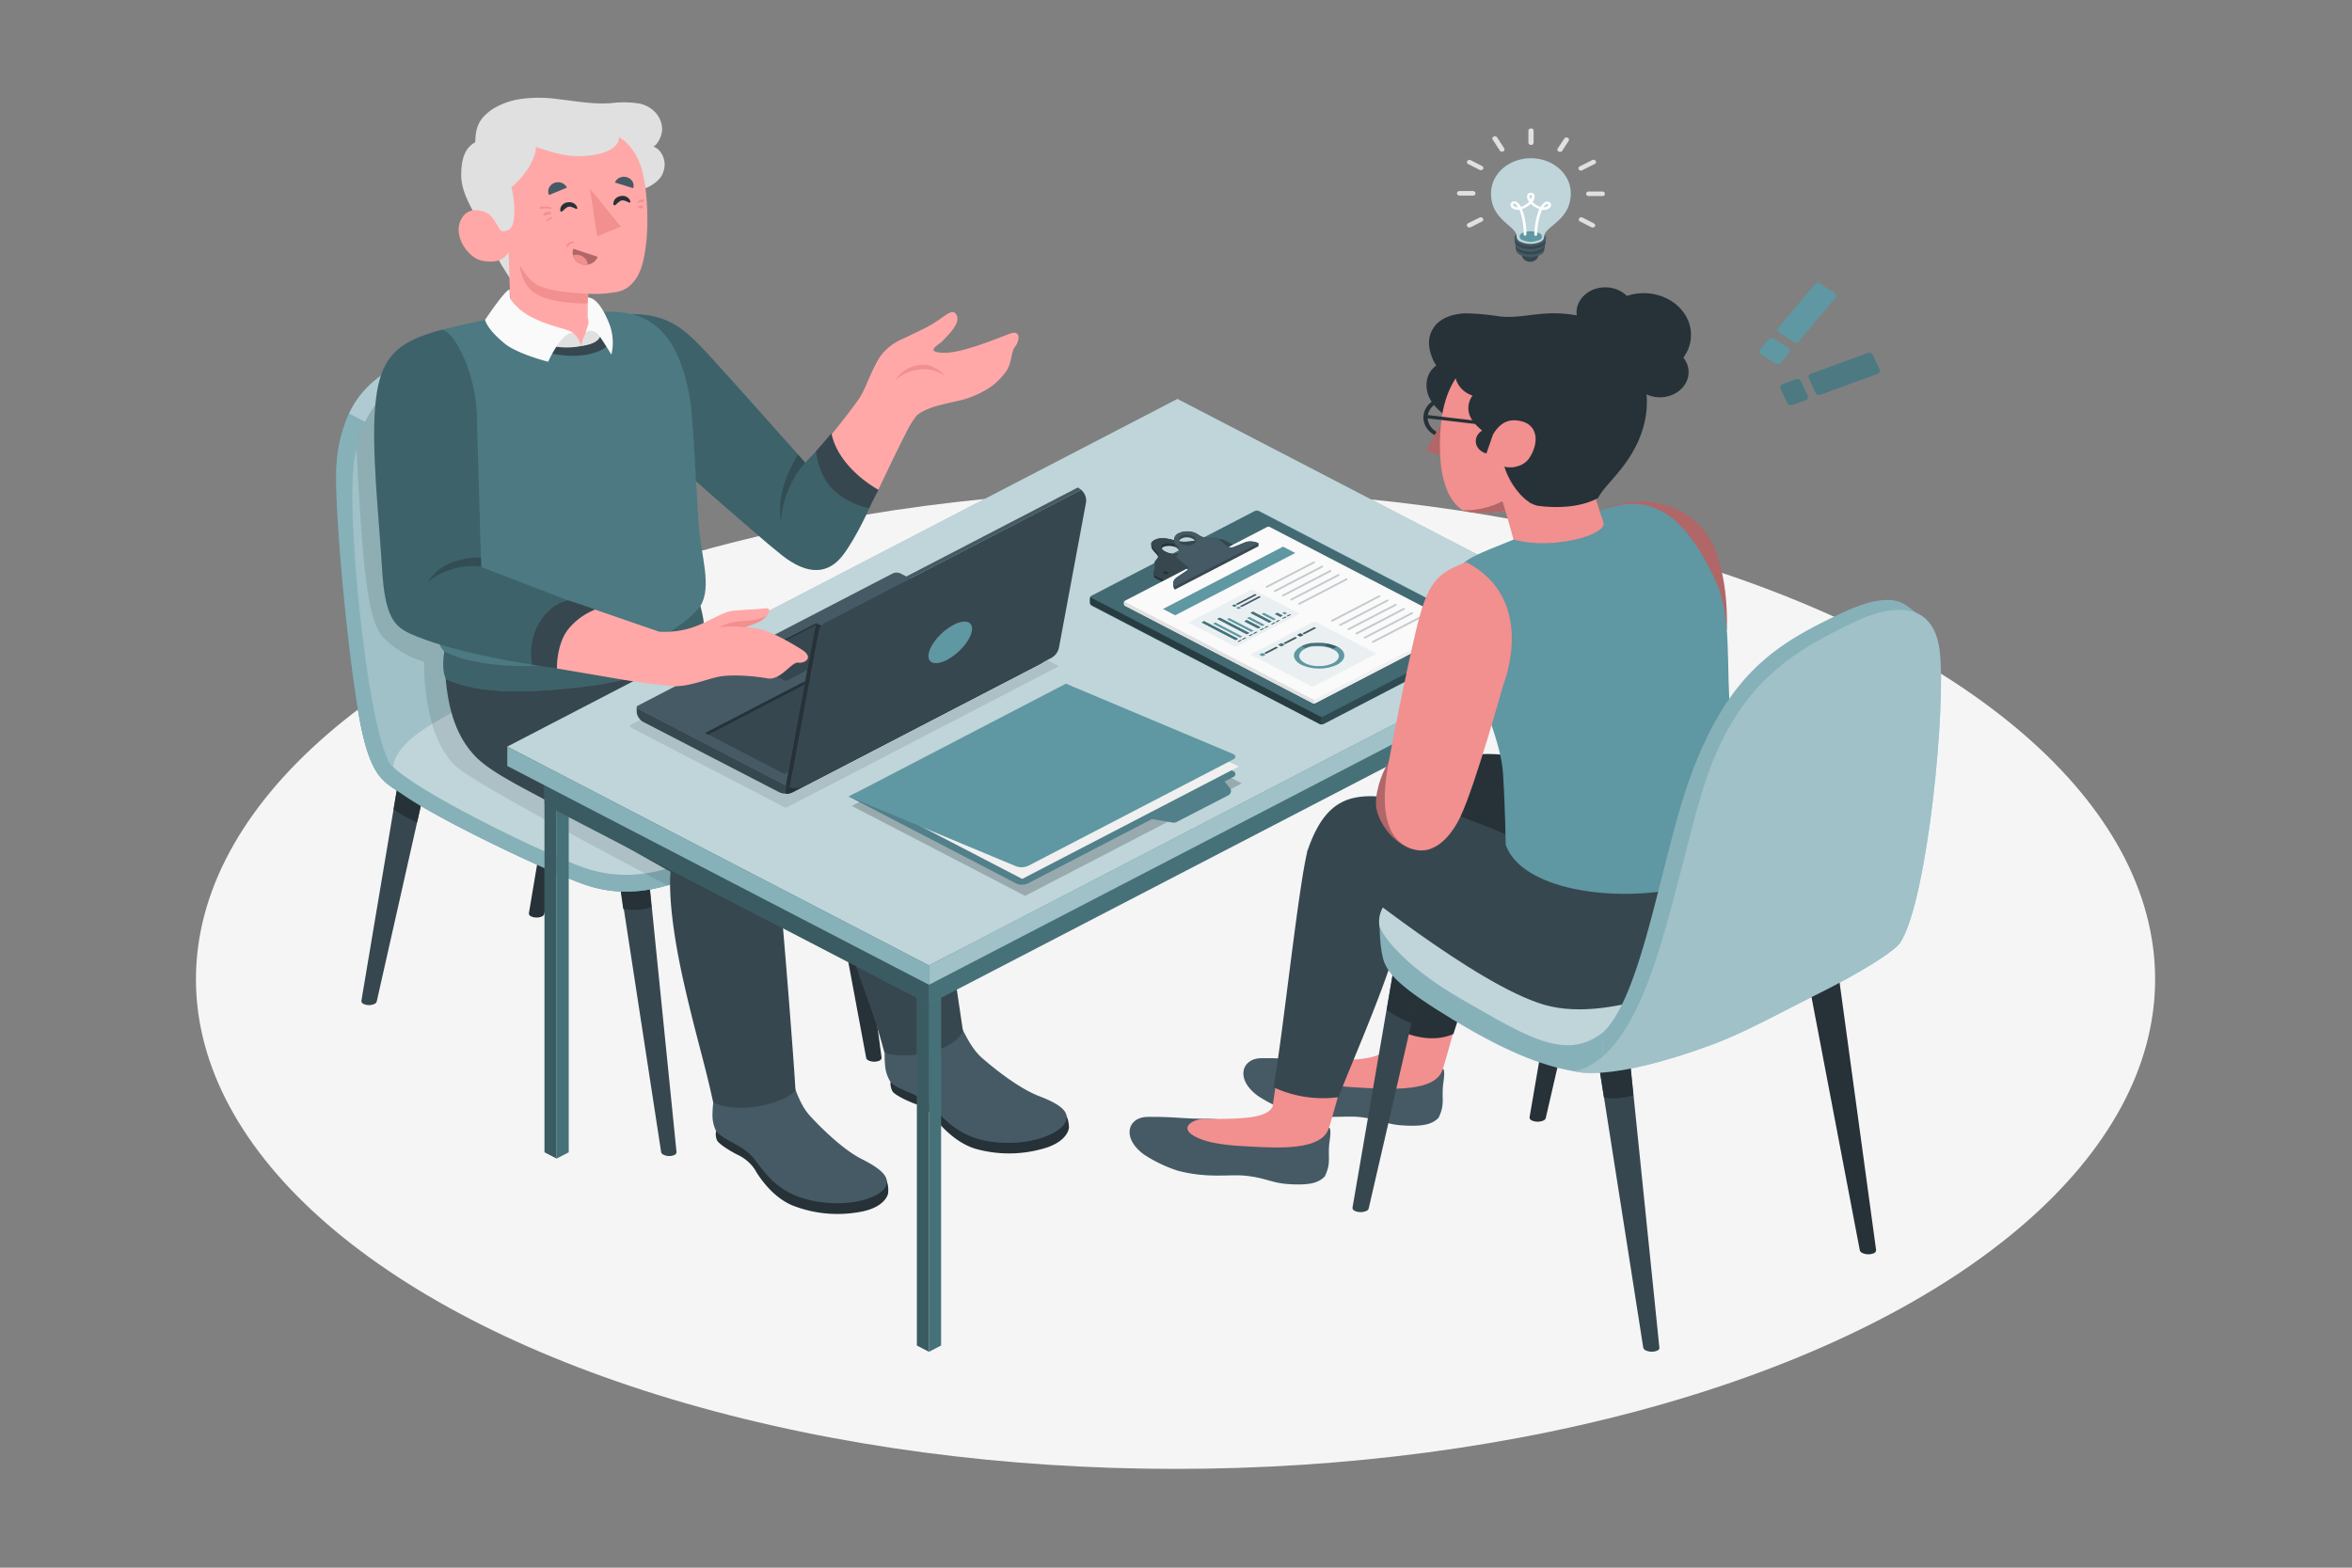 <?xml version="1.0" encoding="UTF-8" standalone="no"?>
<svg
   viewBox="0 0 600 400"
   version="1.1"
   id="svg219"
   width="600"
   height="400"
   xmlns="http://www.w3.org/2000/svg"
   xmlns:svg="http://www.w3.org/2000/svg">
  <rect x="0" y="0" width="600" height="400" fill="#808080" stroke="none"/>
  <defs
     id="defs219" />
  <g
     id="freepik--Floor--inject-273"
     transform="matrix(1.117,0,0,0.969,15.258,-94.922)">
    <ellipse
       id="freepik--floor--inject-273"
       cx="254.81"
       cy="355.81"
       rx="223.72"
       ry="128.93"
       style="fill:#f5f5f5" />
  </g>
  <g
     id="freepik--character-1--inject-273"
     transform="matrix(1.078,0,0,0.969,17.739,-94.922)">
    <g
       id="freepik--Character--inject-273">
      <g
         id="g56">
        <g
           id="freepik--Chair--inject-273">
          <path
             d="m 192.17,376.51 -8.87,-74.09 -7.26,-0.37 12.48,74.45 v 0 a 1,1 0 0 0 0.48,0.65 2.92,2.92 0 0 0 2.59,0.13 0.9,0.9 0 0 0 0.57,-0.77 z"
             style="fill:#263238"
             id="path1" />
          <path
             d="m 183.3,302.42 -7.26,-0.37 2.14,14.05 a 28.16,28.16 0 0 0 4.29,-2 4.44,4.44 0 0 0 1.92,-1.64 z"
             style="fill:#263238"
             id="path2" />
          <path
             d="m 86.89,291.56 h -7.26 l -10.57,69.95 v 0 a 0.86,0.86 0 0 0 0.52,0.8 2.82,2.82 0 0 0 2.59,0 1,1 0 0 0 0.52,-0.62 v 0 z"
             style="fill:#37474f"
             id="path3" />
          <path
             d="m 79.63,291.56 -2.95,19.52 a 28.25,28.25 0 0 0 5.57,3.41 l 4.64,-22.93 z"
             style="fill:#263238"
             id="path4" />
          <path
             d="m 143.64,401.34 -6.83,-75.34 -7.25,-0.37 10.44,75.7 v 0 a 1,1 0 0 0 0.49,0.65 2.83,2.83 0 0 0 2.58,0.13 0.87,0.87 0 0 0 0.57,-0.77 z"
             style="fill:#37474f"
             id="path5" />
          <path
             d="m 137.7,336.85 -0.89,-10.85 -7.25,-0.37 1.47,11.7 a 13.34,13.34 0 0 0 6.67,-0.48 z"
             style="fill:#263238"
             id="path6" />
          <path
             d="m 126.54,268.51 h -7.27 l -10.57,69.95 v 0 a 0.88,0.88 0 0 0 0.53,0.8 2.88,2.88 0 0 0 2.59,0 1,1 0 0 0 0.51,-0.62 v 0 z"
             style="fill:#263238"
             id="path7" />
          <g
             id="freepik--chair--inject-273">
            <path
               d="m 66.12,206.84 a 41.34,41.34 0 0 0 -2.9,12.75 c -0.83,9.78 2.34,45.92 4.33,60.07 v 0 c 2.87,23.65 6.4,23.69 11.53,27.65 8.81,6.81 34.17,20.16 42.54,23.46 15.17,6 27.58,-3.24 36.83,-7.81 a 214,214 0 0 0 24.5,-14.51 c 2.31,-1.68 3.51,-3.38 3.48,-5.17 0,-0.71 0,-3.62 0,-4.37 0,-2.28 -2,-4.73 -6.26,-7.48 -7.84,-5.09 -36.16,-21.61 -47.14,-27.69 a 0.12,0.12 0 0 0 -0.09,-0.09 c -8.45,-5.13 -13.39,-44.46 -19.24,-63 -0.12,-0.4 -0.25,-0.78 -0.38,-1.15 -0.13,-0.37 -0.2,-0.59 -0.3,-0.87 -0.37,-1 -0.75,-1.93 -1.15,-2.77"
               style="fill:#5f97a2"
               id="path8" />
            <path
               d="m 186.43,298.91 c 0,-2.28 -2,-4.73 -6.26,-7.48 -7.84,-5.09 -36.16,-21.61 -47.14,-27.69 a 0.12,0.12 0 0 0 -0.09,-0.09 c -8.45,-5.13 -13.39,-44.46 -19.24,-63 a 34.43,34.43 0 0 0 -1.22,-3.41 c 0,-0.09 -0.07,-0.17 -0.11,-0.25 l -0.33,-0.76 c -0.06,-0.12 -0.11,-0.25 -0.17,-0.37 v 0 a 17.76,17.76 0 0 0 -3.9,-5.64 8.71,8.71 0 0 0 -1.92,-1.35 l -3.44,-1.93 c -5.74,-3.44 -13.26,0.68 -22.64,5.82 -5.83,3.2 -10.81,7 -13.84,14.08 v 0 a 41.34,41.34 0 0 0 -2.9,12.75 c -0.83,9.78 2.34,45.92 4.33,60.07 v 0 c 2.87,23.65 6.4,23.69 11.53,27.65 8.81,6.81 34.17,20.16 42.54,23.46 15.17,6 27.58,-3.24 36.83,-7.81 a 214,214 0 0 0 24.5,-14.51 c 2.31,-1.68 3.51,-3.38 3.48,-5.17 -0.02,-0.71 -0.01,-3.62 -0.01,-4.37 z"
               style="fill:#5f97a2"
               id="path9" />
            <path
               d="m 186.43,298.91 c 0,-2.28 -2,-4.73 -6.26,-7.48 -7.84,-5.09 -36.16,-21.61 -47.14,-27.69 a 0.12,0.12 0 0 0 -0.09,-0.09 c -8.45,-5.13 -13.39,-44.46 -19.24,-63 a 34.43,34.43 0 0 0 -1.22,-3.41 c 0,-0.09 -0.07,-0.17 -0.11,-0.25 l -0.33,-0.76 c -0.06,-0.12 -0.11,-0.25 -0.17,-0.37 v 0 a 17.76,17.76 0 0 0 -3.9,-5.64 8.71,8.71 0 0 0 -1.92,-1.35 l -3.44,-1.93 c -5.74,-3.44 -13.26,0.68 -22.64,5.82 -5.83,3.2 -10.81,7 -13.84,14.08 v 0 a 41.34,41.34 0 0 0 -2.9,12.75 c -0.83,9.78 2.34,45.92 4.33,60.07 v 0 c 2.87,23.65 6.4,23.69 11.53,27.65 8.81,6.81 34.17,20.16 42.54,23.46 15.17,6 27.58,-3.24 36.83,-7.81 a 214,214 0 0 0 24.5,-14.51 c 2.31,-1.68 3.51,-3.38 3.48,-5.17 -0.02,-0.71 -0.01,-3.62 -0.01,-4.37 z"
               style="opacity:0.25;fill:#ffffff"
               id="path10" />
            <path
               d="m 158.44,318.57 a 215.32,215.32 0 0 0 24.5,-14.52 c 5.26,-3.82 4.78,-7.73 -2.76,-12.62 -10.48,-6.79 -53.18,-31 -53.18,-31 0,0 -54,31.85 -51.65,37.74 2.35,5.89 35.73,24.08 46.26,28.22 15.18,5.95 27.58,-3.26 36.83,-7.82 z"
               style="fill:#5f97a2"
               id="path11" />
            <path
               d="m 158.44,318.57 a 215.32,215.32 0 0 0 24.5,-14.52 c 5.26,-3.82 4.78,-7.73 -2.76,-12.62 -10.48,-6.79 -53.18,-31 -53.18,-31 0,0 -54,31.85 -51.65,37.74 2.35,5.89 35.73,24.08 46.26,28.22 15.18,5.95 27.58,-3.26 36.83,-7.82 z"
               style="opacity:0.6;fill:#ffffff"
               id="path12" />
            <path
               d="m 106,188.87 c -5.68,-3 -13.06,1.08 -22.2,6.08 C 78,198.16 73,202 70,209.07 l -3.86,-2.23 c 3,-7.08 8,-10.88 13.84,-14.08 9.38,-5.14 16.9,-9.26 22.64,-5.82 z"
               style="fill:#5f97a2"
               id="path13" />
            <path
               d="m 106,188.87 c -5.68,-3 -13.06,1.08 -22.2,6.08 C 78,198.16 73,202 70,209.07 l -3.86,-2.23 c 3,-7.08 8,-10.88 13.84,-14.08 9.38,-5.14 16.9,-9.26 22.64,-5.82 z"
               style="opacity:0.5;fill:#ffffff"
               id="path14" />
            <path
               d="m 113.7,200.65 c -0.12,-0.4 -2.08,-7.2 -5.74,-10.43 a 9.23,9.23 0 0 0 -6.21,-2.37 c -5,0 -10.92,3.28 -17.91,7.1 -0.58,0.32 -1.15,0.65 -1.72,1 l -0.65,0.38 c -0.26,0.16 -0.52,0.32 -0.77,0.49 -0.25,0.17 -0.38,0.24 -0.57,0.37 a 32.57,32.57 0 0 0 -3.52,2.67 c -0.18,0.16 -0.35,0.31 -0.52,0.48 a 23.07,23.07 0 0 0 -2,2.07 c -0.11,0.14 -0.23,0.27 -0.34,0.4 l -0.39,0.49 c -0.13,0.17 -0.25,0.34 -0.39,0.51 l -0.37,0.52 a 24.7,24.7 0 0 0 -1.39,2.23 c -0.06,0.1 -0.12,0.2 -0.17,0.3 l -0.33,0.63 -0.45,0.94 A 40.41,40.41 0 0 0 67.1,221.8 c -1.36,16.06 4,73.62 9.53,78.19 0,0 -0.85,-5.19 10.26,-12.18 7.55,-4.75 12.85,-8.74 20.91,-12.7 19.63,-9.64 25.14,-11.45 25.14,-11.45 -8.45,-5.14 -13.39,-44.47 -19.24,-63.01 z"
               style="fill:#5f97a2"
               id="path15" />
            <path
               d="m 113.7,200.65 c -0.12,-0.4 -2.08,-7.2 -5.74,-10.43 a 9.23,9.23 0 0 0 -6.21,-2.37 c -5,0 -10.92,3.28 -17.91,7.1 -0.58,0.32 -1.15,0.65 -1.72,1 l -0.65,0.38 c -0.26,0.16 -0.52,0.32 -0.77,0.49 -0.25,0.17 -0.38,0.24 -0.57,0.37 a 32.57,32.57 0 0 0 -3.52,2.67 c -0.18,0.16 -0.35,0.31 -0.52,0.48 a 23.07,23.07 0 0 0 -2,2.07 c -0.11,0.14 -0.23,0.27 -0.34,0.4 l -0.39,0.49 c -0.13,0.17 -0.25,0.34 -0.39,0.51 l -0.37,0.52 a 24.7,24.7 0 0 0 -1.39,2.23 c -0.06,0.1 -0.12,0.2 -0.17,0.3 l -0.33,0.63 -0.45,0.94 A 40.41,40.41 0 0 0 67.1,221.8 c -1.36,16.06 4,73.62 9.53,78.19 0,0 -0.85,-5.19 10.26,-12.18 7.55,-4.75 12.85,-8.74 20.91,-12.7 19.63,-9.64 25.14,-11.45 25.14,-11.45 -8.45,-5.14 -13.39,-44.47 -19.24,-63.01 z"
               style="opacity:0.4;fill:#ffffff"
               id="path16" />
          </g>
        </g>
        <path
           id="freepik--shadow--inject-273"
           d="m 186.42,303.28 c 0,1.78 -1.17,3.49 -3.48,5.17 A 212.57,212.57 0 0 1 158.44,323 c -4.81,2.38 -10.47,6 -16.93,8.1 -15.51,-9.1 -42.25,-25 -48.83,-30.27 -3.52,-2.81 -5.64,-7.52 -6.9,-12.31 a 64.57,64.57 0 0 1 -1.86,-16.28 22,22 0 0 1 -9.58,-6.35 c -3.88,-4.28 -4.91,-18.19 -6.46,-49.82 v 0 a 34.55,34.55 0 0 1 2.38,-7.64 l 0.45,-0.94 c 0.11,-0.21 0.22,-0.42 0.34,-0.63 a 3,3 0 0 1 0.16,-0.3 23.38,23.38 0 0 1 1.39,-2.23 l 0.37,-0.52 c 0.14,-0.18 0.25,-0.35 0.39,-0.51 l 0.39,-0.49 c 0.11,-0.13 0.22,-0.27 0.34,-0.39 a 24.62,24.62 0 0 1 2,-2.08 c 0.17,-0.17 0.35,-0.32 0.52,-0.48 a 32.57,32.57 0 0 1 3.52,-2.67 5,5 0 0 1 0.57,-0.37 c 0.25,-0.17 0.5,-0.33 0.77,-0.48 a 7,7 0 0 1 0.65,-0.39 c 0.56,-0.33 1.14,-0.67 1.72,-1 7,-3.81 12.94,-7.09 17.91,-7.09 a 9.4,9.4 0 0 1 5.83,2 3.08,3.08 0 0 1 0.37,0.33 15.44,15.44 0 0 1 3.17,4.19 c 0.12,0.23 0.25,0.46 0.36,0.69 a 1.09,1.09 0 0 1 0.08,0.15 c 0.11,0.2 0.2,0.4 0.3,0.61 l 0.11,0.23 0.06,0.14 c 0.06,0.12 0.12,0.26 0.17,0.38 0.21,0.45 0.39,0.89 0.54,1.29 l 0.12,0.28 c 0.12,0.32 0.23,0.62 0.32,0.89 l 0.09,0.25 a 2.41,2.41 0 0 1 0.08,0.25 1.18,1.18 0 0 1 0.07,0.2 c 0,0.07 0,0.13 0.07,0.2 0.07,0.07 0.06,0.17 0.08,0.24 0.02,0.07 0,0.12 0,0.16 l 0.09,0.27 c 5.85,18.55 10.79,57.89 19.24,63 a 0.12,0.12 0 0 1 0.09,0.09 c 11,6.08 39.3,22.6 47.14,27.68 4.25,2.76 6.25,5.21 6.26,7.5 0.04,0.78 0.02,3.69 0.03,4.4 z"
           style="opacity:0.1" />
        <g
           id="freepik--character--inject-273">
          <path
             d="m 222.83,185.72 c -2.21,0.78 -11.46,5.34 -16.06,5.13 -2,-0.08 -2.43,-0.47 -2.27,-1 0.21,-0.66 1.58,-1.51 2,-2 0.66,-0.88 4.34,-4.42 3.49,-6.69 -0.85,-2.27 -2.19,-0.43 -5.45,1.88 -1.92,1.36 -4.07,2.32 -6.11,3.49 -1.11,0.64 -5.09,2 -7.34,6.67 -2.25,4.67 -2.88,7.73 -4.58,10.25 -2.83,4.46 -7.28,10.39 -12.41,17.52 0,0 -17.92,-22.6 -21.33,-26.82 -3.41,-4.22 -10.18,-10.91 -16.82,-12.49 L 145,214.3 c 0,0 9.74,13.62 20,25 8.25,9.2 13.64,10.06 18.86,2.27 a 26.26,26.26 0 0 0 1.46,-2.34 c 5.15,-9.16 7.28,-15.65 12.53,-27.07 a 26.84,26.84 0 0 1 2.65,-4.83 c 3.15,-2.84 9.09,-3.34 12.07,-4.52 4.4,-1.75 6.7,-3.68 8.74,-6.57 1.92,-2.71 1.31,-5.39 2.45,-7 1.14,-1.61 1.29,-4.3 -0.93,-3.52 z"
             style="fill:#ffa8a7"
             id="path17" />
          <path
             d="m 132.94,180.66 c 9,0 12.78,4.11 18.32,10.73 3.44,4.11 22.84,28.37 22.84,28.37 l 4.59,-5.35 c 0,0 -0.25,7.21 2.77,11.16 3.02,3.95 8.3,5 8.3,5 0,0 -3.49,8.9 -6.83,13.68 -3.34,4.78 -8.09,5.4 -14.36,-0.11 C 162.3,238.63 142.47,219 142.47,219 Z"
             style="fill:#5f97a2"
             id="path18" />
          <path
             d="m 132.94,180.66 c 9,0 12.78,4.11 18.32,10.73 3.44,4.11 22.84,28.37 22.84,28.37 l 4.59,-5.35 c 0,0 -0.25,7.21 2.77,11.16 3.02,3.95 8.3,5 8.3,5 0,0 -3.49,8.9 -6.83,13.68 -3.34,4.78 -8.09,5.4 -14.36,-0.11 C 162.3,238.63 142.47,219 142.47,219 Z"
             style="opacity:0.35"
             id="path19" />
          <path
             d="m 174.1,219.76 c -4.22,5.08 -5.88,12.82 -5.7,15.62 0,0 -1.79,-7.6 4,-17.72 z"
             style="opacity:0.2"
             id="path20" />
          <path
             d="m 180.3,212.06 -3.62,4.7 c 0,0 0.4,6.48 4.26,10.35 a 17.39,17.39 0 0 0 8.27,4.69 l 2.24,-4.86 c 0,0 -9.39,-5.48 -11.15,-14.88 z"
             style="fill:#37474f"
             id="path21" />
          <path
             d="m 207.18,197 c -4,-3.34 -9.44,-1.61 -11.85,1.24 a 7.75,7.75 0 0 1 6.21,-4.21 c 2.12,-0.24 4.42,1.23 5.64,3 z"
             style="fill:#f28f8f"
             id="path22" />
          <path
             d="m 153,395.74 a 4.81,4.81 0 0 0 0.2,2.43 c 0.46,1.11 3.56,3.16 5.16,4 a 10.21,10.21 0 0 1 4.21,4.49 c 1.9,3.35 4.78,6.94 8.42,8.67 a 26.41,26.41 0 0 0 15.58,1.84 c 6.55,-1.09 7.13,-4.93 7.13,-4.93 0,0 0.4,-3.61 -1.22,-4.21 C 190.86,407.43 153,395.74 153,395.74 Z"
             style="fill:#263238"
             id="path23" />
          <path
             d="m 152.15,391.27 a 10.49,10.49 0 0 0 0.83,4.47 c 1.88,2.69 6.42,3.63 9,7.31 2.58,3.68 5.62,9.33 14.14,11.14 8.52,1.81 15.06,-0.81 16.67,-3.22 1.61,-2.41 0.21,-4.72 -5.23,-7.76 C 181.77,400 175,391.51 175,391.5 c -2.24,-2.9 -3.18,-6.72 -4.42,-10.13 -0.12,-0.33 -0.31,-0.71 -0.66,-0.73 -0.35,-0.02 -0.62,0.51 -0.85,0.87 a 2.75,2.75 0 0 1 -1.64,1 20,20 0 0 1 -2.26,0.64 20.92,20.92 0 0 1 -4.66,0.51 1.92,1.92 0 0 0 -1.47,0.38 1.71,1.71 0 0 0 -0.29,1.3 12.45,12.45 0 0 0 0.22,1.72 1.84,1.84 0 0 1 0,0.84 1,1 0 0 1 -1,0.65 2.26,2.26 0 0 1 -1.17,-0.38 5.19,5.19 0 0 1 -2.77,-3.52 c 0,0 -0.05,-0.87 -0.14,-1.66 a 2.15,2.15 0 0 0 -1.06,1.23 c -0.16,0.65 -0.11,1.36 -0.21,2 a 33.61,33.61 0 0 0 -0.47,5.05 z"
             style="fill:#455a64"
             id="path24" />
          <path
             d="m 194.27,382.9 a 4.93,4.93 0 0 0 0.46,2.4 c 0.58,1.05 3.89,2.75 5.56,3.39 1.67,0.64 3,1.73 4.67,4 2.25,3.12 5.5,6.39 9.3,7.72 a 26.44,26.44 0 0 0 15.7,0.14 c 6.39,-1.79 6.55,-5.67 6.55,-5.67 0,0 0,-3.64 -1.67,-4.05 -1.67,-0.41 -40.57,-7.93 -40.57,-7.93 z"
             style="fill:#263238"
             id="path25" />
          <path
             d="m 193,378.54 a 10.37,10.37 0 0 0 1.3,4.36 c 2.17,2.47 6.77,2.91 9.73,6.29 2.96,3.38 6.59,8.67 15.26,9.56 8.67,0.89 14.88,-2.43 16.23,-5 1.35,-2.57 -0.31,-4.72 -6.05,-7.15 -6.08,-2.58 -13.75,-10.28 -13.76,-10.29 -2.53,-2.65 -3.88,-6.34 -5.48,-9.59 -0.15,-0.32 -0.39,-0.68 -0.74,-0.66 -0.35,0.02 -0.56,0.57 -0.74,0.95 a 2.76,2.76 0 0 1 -1.53,1.19 21.58,21.58 0 0 1 -2.18,0.88 20.49,20.49 0 0 1 -4.58,1 1.92,1.92 0 0 0 -1.41,0.53 1.74,1.74 0 0 0 -0.16,1.33 14.34,14.34 0 0 0 0.41,1.69 1.7,1.7 0 0 1 0.12,0.83 1.05,1.05 0 0 1 -0.9,0.75 2.32,2.32 0 0 1 -1.21,-0.25 5.1,5.1 0 0 1 -3,-3.23 14.63,14.63 0 0 0 -0.43,-1.61 2.15,2.15 0 0 0 -0.92,1.34 c -0.09,0.67 0,1.36 0,2 a 33.91,33.91 0 0 0 0.04,5.08 z"
             style="fill:#455a64"
             id="path26" />
          <path
             d="m 88.73,262.64 20,-2.17 40.67,2.19 c 0,0 24.42,15.63 42.15,28.09 5.15,3.63 10.61,7.59 11.52,15.19 1.28,10.77 8.35,63.46 8.35,63.46 -2.5,6.43 -15.44,7.5 -18.6,5.63 -1.82,-7.39 -2.3,-8.88 -5.57,-19 -2.39,-7.4 -4.09,-13.82 -6.07,-19.87 a 90.61,90.61 0 0 1 -3.59,-20.53 l -25.86,-16.21 c 5.7,5.8 7.56,7.68 10.55,10.69 2.62,2.65 4.35,6 5.12,14.55 1.53,17 4.19,55.21 4.38,60.4 -2.14,3 -12.6,6.67 -19.46,3.22 -1.86,-9.78 -4,-17.16 -6.77,-30.66 -3.07,-14.89 -3.73,-24.75 -3.33,-30.12 0,0 -12.58,-7.75 -26.92,-17.18 -6.1,-4 -14.75,-8.26 -19,-12.9 -7.13,-7.97 -7.85,-20.23 -7.57,-34.78 z"
             style="fill:#37474f"
             id="path27" />
          <path
             d="m 151.77,299.41 -14.6,-16.58 c 0,0 7.8,-2.62 11.87,-12.74 0,0 -0.91,9.59 -6.65,13.8 l 6.83,9.27 28.41,22.46 z"
             style="fill:#263238"
             id="path28" />
          <g
             id="freepik--Top--inject-273">
            <path
               d="m 88.7,269.52 c 0,0 -0.86,5.07 0.48,7.3 6.06,3.1 15.5,4.36 33.44,1.83 22,-3.09 26.61,-13.77 27.2,-14.84 0.59,-1.07 0.08,-3.67 -0.54,-6.31 z"
               style="fill:#5f97a2"
               id="path29" />
            <g
               style="opacity:0.35"
               id="g30">
              <path
                 d="m 88.7,269.52 c 0,0 -0.86,5.07 0.48,7.3 6.06,3.1 15.5,4.36 33.44,1.83 22,-3.09 26.61,-13.77 27.2,-14.84 0.59,-1.07 0.08,-3.67 -0.54,-6.31 z"
                 id="path30" />
            </g>
            <path
               d="m 146.65,201.92 c -2.68,-15.89 -8.9,-21.41 -17.58,-21.86 l -19.51,-0.59 c -4.12,1.24 -17.25,3.87 -22.85,5.77 -5.6,1.9 -5,15.58 -3.33,23.94 1.67,8.36 2.22,15 2.33,28.81 0.26,13.41 -0.45,28.11 3,31.53 12.38,7.24 48.47,4.64 60.58,-12 2.82,-5.21 0.09,-13.22 -0.4,-21.47 -0.89,-14.77 -1.36,-28.86 -2.24,-34.13 z"
               style="fill:#5f97a2"
               id="path31" />
            <path
               d="m 146.65,201.92 c -2.68,-15.89 -8.9,-21.41 -17.58,-21.86 l -19.51,-0.59 c -4.12,1.24 -17.25,3.87 -22.85,5.77 -5.6,1.9 -5,15.58 -3.33,23.94 1.67,8.36 2.22,15 2.33,28.81 0.26,13.41 -0.45,28.11 3,31.53 12.38,7.24 48.47,4.64 60.58,-12 2.82,-5.21 0.09,-13.22 -0.4,-21.47 -0.89,-14.77 -1.36,-28.86 -2.24,-34.13 z"
               style="opacity:0.2"
               id="path32" />
            <path
               d="m 101.68,181.41 c 2.75,-0.79 6.5,-1.53 7.88,-1.94 l 13,0.4 v 0 c 3.79,2.09 8.93,7.21 3.1,10.34 -5.83,3.13 -15.68,0.71 -19.65,-3 a 15.25,15.25 0 0 1 -4.33,-5.8 z"
               style="fill:#37474f"
               id="path33" />
            <path
               d="m 140.23,131.94 a 7,7 0 0 0 -5.08,-6.65 20.73,20.73 0 0 0 -6.9,-0.18 c -4.3,0.38 -8.59,-0.55 -12.87,-1.08 a 28.76,28.76 0 0 0 -8.64,0 15.94,15.94 0 0 0 -7,2.94 c -2.79,2.3 -3.66,4.34 -3.73,8.44 -2.65,1.6 -3.25,4.77 -3.33,8.33 -0.09,4.41 2.17,8.45 4,12.34 0,0 4.57,9.88 5.64,11.81 1.25,2.25 2.35,4.14 2.35,4.14 l -0.75,-8.32 c 3,-0.38 5.48,0.46 8.32,-0.71 a 54.51,54.51 0 0 0 7.7,-4 76.75,76.75 0 0 0 7.41,-5.24 c 1.18,-0.94 2.33,-1.93 3.49,-2.9 a 19.41,19.41 0 0 1 2.42,-2.22 12.62,12.62 0 0 1 2.2,-0.83 8.46,8.46 0 0 0 4.36,-3.08 6.6,6.6 0 0 0 1,-3.83 c -0.12,-1.74 -1.06,-3.74 -2.69,-4.36 1,-0.36 2.16,-2.99 2.1,-4.6 z"
               style="fill:#e0e0e0"
               id="path34" />
            <path
               d="m 110.37,136.65 c 0.09,2.6 -2.23,7.29 -5.8,10.63 a 26,26 0 0 1 0.53,8.77 4.69,4.69 0 0 1 -0.6,1.79 2.13,2.13 0 0 1 -1.5,1 c -0.85,0.1 -1.22,-0.41 -1.5,-1.06 a 20.67,20.67 0 0 0 -1.38,-2.42 4.72,4.72 0 0 0 -0.79,-0.92 c -1.33,-1.15 -5.2,-2.46 -6.82,1.66 -1.68,4.28 1.9,9.72 5,10.47 5.36,1.28 6.38,-2.37 6.38,-2.37 l 0.54,17.53 c 1.65,4.39 10,8.4 16.63,7.31 6.63,-1.09 4.34,-5 1.55,-7.64 l 0.12,-6.1 a 25.64,25.64 0 0 0 7,-0.52 c 2.73,-0.63 4.9,-3.29 5.89,-7.52 1.88,-8.06 1.1,-19.38 -0.1,-24.35 -1.2,-4.97 -4,-8.11 -5.49,-8.79 0.09,1.07 -0.7,3.69 -6,4.63 -5.6,1.02 -9.53,-0.57 -13.66,-2.1 z"
               style="fill:#ffa8a7"
               id="path35" />
            <path
               d="m 111.25,152.68 a 0.29,0.29 0 0 1 0,-0.13 c 0,0 0.07,-0.06 0.1,-0.1 0.03,-0.04 0.29,-0.09 0.39,-0.1 h 0.32 0.63 a 6.93,6.93 0 0 1 1.21,0.19 c 0.19,0.05 0.14,0.47 0,0.43 a 4.27,4.27 0 0 0 -1.28,-0.11 c -0.21,0 -0.42,0 -0.63,0.05 h -0.32 c -0.11,0 -0.25,0.08 -0.35,0 a 0.26,0.26 0 0 1 -0.07,-0.23 z"
               style="fill:#f28f8f"
               id="path36" />
            <path
               d="m 113,153.83 a 1.54,1.54 0 0 1 0.52,-0.06 h 0.19 a 1.19,1.19 0 0 1 0.23,0.16 c 0.08,0.05 0.08,0.28 0,0.31 l -0.47,0.14 c -0.13,0 -0.27,0.05 -0.4,0.09 h -0.11 c 0,0 -0.1,0 0,0 a 0.72,0.72 0 0 0 -0.22,0.1 l -0.15,0.08 a 0.42,0.42 0 0 1 -0.29,0 0.23,0.23 0 0 1 -0.16,-0.21 c -0.14,-0.31 0.5,-0.54 0.86,-0.61 z"
               style="fill:#f28f8f"
               id="path37" />
            <path
               d="m 112.94,155.89 a 2.44,2.44 0 0 1 1.13,-0.76 0.11,0.11 0 0 1 0.12,0 0.2,0.2 0 0 1 0,0.13 c 0,0.09 0,0.24 -0.12,0.28 a 1.66,1.66 0 0 0 -0.27,0.13 l -0.14,0.07 h -0.06 v 0 0 a 2.11,2.11 0 0 0 -0.23,0.19 l -0.23,0.21 a 0.14,0.14 0 0 1 -0.23,0 0.32,0.32 0 0 1 0.03,-0.25 z"
               style="fill:#f28f8f"
               id="path38" />
            <path
               d="m 134.48,151 0.13,-0.1 0.17,-0.09 0.33,-0.17 a 2.2,2.2 0 0 1 0.56,-0.2 c 0.14,0 0.23,0.08 0.24,0.21 a 0.41,0.41 0 0 1 -0.2,0.38 2.11,2.11 0 0 1 -0.64,0.22 l -0.31,0.05 h -0.25 c -0.07,0 -0.1,-0.08 -0.11,-0.13 -0.01,-0.05 0.01,-0.17 0.08,-0.17 z"
               style="fill:#f28f8f"
               id="path39" />
            <path
               d="m 134.68,152.58 a 0.28,0.28 0 0 0 0,0.13 0.14,0.14 0 0 0 0.13,0.06 h 0.19 0.12 v 0 h -0.07 l 0.13,0.05 h 0.07 v 0 a 0.29,0.29 0 0 0 0.36,-0.15 0.49,0.49 0 0 0 0.08,-0.21 0.27,0.27 0 0 0 -0.06,-0.21 0.45,0.45 0 0 0 -0.22,-0.16 0.65,0.65 0 0 0 -0.24,0 0.87,0.87 0 0 0 -0.42,0.14 0.37,0.37 0 0 0 -0.12,0.13 0.47,0.47 0 0 0 0.05,0.22 z"
               style="fill:#f28f8f"
               id="path40" />
            <path
               d="m 117.58,162.73 a 1.67,1.67 0 0 1 1,-1.09 1.14,1.14 0 0 1 0.68,0.05 c 0.08,0 0.17,0.05 0.17,0.13 0,0.08 -0.1,0.14 -0.19,0.16 a 1.48,1.48 0 0 0 -0.84,0.27 1.69,1.69 0 0 0 -0.23,0.36 c -0.07,0.11 -0.33,0.51 -0.5,0.39 a 0.24,0.24 0 0 1 -0.09,-0.27 z"
               style="fill:#f28f8f"
               id="path41" />
            <path
               d="m 122.73,175.33 c -4.91,-0.27 -8.91,-0.8 -11.71,-2.15 -2.06,-1 -3.93,-4.25 -4.5,-5.41 0,0 0.3,4.54 3.1,7 4,3.43 13.06,3.09 13.06,3.09 z"
               style="fill:#f28f8f"
               id="path42" />
            <path
               d="m 120.13,152.6 c 0.19,1 -1.06,-0.38 -2,-0.2 -0.94,0.18 -1.76,2 -2,1 a 2,2 0 0 1 1.71,-2.15 1.91,1.91 0 0 1 2.29,1.35 z"
               style="fill:#263238"
               id="path43" />
            <path
               d="m 132.7,150.94 c 0.19,1 -1.06,-0.39 -2,-0.2 -0.94,0.19 -1.76,2 -2,1 a 2.05,2.05 0 0 1 1.71,-2.15 1.9,1.9 0 0 1 2.29,1.35 z"
               style="fill:#263238"
               id="path44" />
            <path
               d="m 117.7,147.37 -4.22,1.94 a 2.45,2.45 0 0 1 1.18,-3.16 2.26,2.26 0 0 1 3.04,1.22 z"
               style="fill:#455a64"
               id="path45" />
            <path
               d="m 119.24,163.46 5.74,2.12 a 3,3 0 0 1 -3.88,1.92 3.22,3.22 0 0 1 -1.86,-4.04 z"
               style="fill:#b16668"
               id="path46" />
            <path
               d="m 133.38,147.51 -4.3,-1.49 a 2.2,2.2 0 0 1 2.83,-1.38 2.31,2.31 0 0 1 1.47,2.87 z"
               style="fill:#455a64"
               id="path47" />
            <polygon
               points="123.17,147.68 124.86,160.16 130.46,157.65 "
               style="fill:#f28f8f"
               id="polygon47" />
          </g>
          <path
             d="m 122.64,167.62 a 2.7,2.7 0 0 0 -2.8,-2.57 2.63,2.63 0 0 0 -0.69,0.13 3.13,3.13 0 0 0 1.95,2.32 2.92,2.92 0 0 0 1.54,0.12 z"
             style="fill:#f28f8f"
             id="path48" />
          <path
             d="m 121.06,189.07 c -0.75,-2.58 -1.64,-4 -4.87,-4.46 -3.93,-0.59 -9.71,-4.39 -11.91,-7.66 l 0.15,4.81 c 0,0 0.77,3.63 7.13,6.43 a 15.27,15.27 0 0 0 9.5,0.88 z"
             style="fill:#e0e0e0"
             id="path49" />
          <path
             d="m 121.06,189.07 c 0.79,-3.79 1.47,-3.83 2.18,-5 0.71,-1.17 -0.63,-2.62 -0.63,-2.62 l 0.06,-3.17 c 0,0 2.41,2.32 2.54,4.11 0.13,1.79 2.62,5.67 -4.15,6.68 z"
             style="fill:#e0e0e0"
             id="path50" />
          <path
             d="m 119.26,185.78 c -2.56,-1.08 -6,7.43 -6,7.43 0,0 -7.19,-2 -10.25,-4.75 -4.39,-4 -4.67,-6.28 -4.67,-6.28 0,0 4.6,-7.72 5.79,-8 l 0.08,2.29 a 13.64,13.64 0 0 0 5.6,5.24 c 4.26,2.43 8.41,2.77 9.45,4.07 z"
             style="fill:#fafafa"
             id="path51" />
          <path
             d="m 122.13,185.67 c 0.63,-0.93 2.1,-0.9 3.2,0.67 0.66,0.95 2.9,5 2.9,5 a 15.3,15.3 0 0 0 -0.56,-8.3 c -1.58,-4.35 -3.29,-6.66 -5,-6.76 l -0.1,5.16 a 3.4,3.4 0 0 1 0.09,2.26 17.2,17.2 0 0 0 -0.53,1.97 z"
             style="fill:#fafafa"
             id="path52" />
          <g
             id="freepik--Arm--inject-273">
            <path
               d="m 88.19,184.77 c 3.11,0.62 8.46,12.41 8.24,24.49 l 1,38 21.71,9.27 c -3.94,2.29 -7,10.8 -7.25,16.8 -3,-0.33 -19.24,-3.09 -29.7,-7.77 -4.85,-2.17 -7.46,-3.85 -8.21,-17.48 -0.84,-15.08 -2.54,-31.69 -1.65,-43.14 0.97,-12 4.23,-16.89 15.86,-20.17 z"
               style="fill:#5f97a2"
               id="path53" />
            <path
               d="m 88.19,184.77 c 3.11,0.62 8.46,12.41 8.24,24.49 l 1,38 21.71,9.27 c -3.94,2.29 -7,10.8 -7.25,16.8 -3,-0.33 -19.24,-3.09 -29.7,-7.77 -4.85,-2.17 -7.46,-3.85 -8.21,-17.48 -0.84,-15.08 -2.54,-31.69 -1.65,-43.14 0.97,-12 4.23,-16.89 15.86,-20.17 z"
               style="opacity:0.35"
               id="path54" />
            <path
               d="m 97.47,247.21 c -4.58,-0.88 -9.74,1.23 -12.66,4 a 11.5,11.5 0 0 1 6.33,-5.4 c 4.58,-1.61 6.27,-0.88 6.27,-0.88 z"
               style="opacity:0.2"
               id="path55" />
            <path
               d="m 118,256.06 c 0,0 3.64,1.22 6.35,2.42 a 15.77,15.77 0 0 0 -6.35,5.17 c -2.78,3.82 -2.69,10.32 -2.69,10.32 l -5.86,-1 a 17.83,17.83 0 0 1 1.69,-11 c 2.86,-5.35 6.86,-5.91 6.86,-5.91 z"
               style="fill:#37474f"
               id="path56" />
          </g>
        </g>
      </g>
      <polygon
         points="200.53,355.61 203.38,357.26 203.38,453.9 200.53,452.25 "
         style="fill:#5f97a2"
         id="polygon56" />
      <polygon
         points="200.53,355.61 203.38,357.26 203.38,453.9 200.53,452.25 "
         style="opacity:0.4"
         id="polygon57" />
      <polygon
         points="206.24,355.61 203.38,357.26 203.38,453.9 206.24,452.25 "
         style="fill:#5f97a2"
         id="polygon58" />
      <polygon
         points="206.24,355.61 203.38,357.26 203.38,453.9 206.24,452.25 "
         style="opacity:0.25"
         id="polygon59" />
      <polygon
         points="112.4,304.73 115.26,306.38 115.26,403.02 112.4,401.37 "
         style="fill:#5f97a2"
         id="polygon60" />
      <polygon
         points="112.4,304.73 115.26,306.38 115.26,403.02 112.4,401.37 "
         style="opacity:0.4"
         id="polygon61" />
      <polygon
         points="118.12,304.73 115.26,306.38 115.26,403.02 118.12,401.37 "
         style="fill:#5f97a2"
         id="polygon62" />
      <polygon
         points="118.12,304.73 115.26,306.38 115.26,403.02 118.12,401.37 "
         style="opacity:0.25"
         id="polygon63" />
      <polygon
         points="347.44,270.79 350.3,272.44 350.3,369.08 347.44,367.43 "
         style="fill:#5f97a2"
         id="polygon64" />
      <polygon
         points="353.15,270.79 350.3,272.44 350.3,369.08 353.15,367.43 "
         style="fill:#5f97a2"
         id="polygon65" />
      <polygon
         points="112.4,289.47 203.38,342 203.38,362.34 112.41,309.82 "
         style="fill:#5f97a2"
         id="polygon66" />
      <polygon
         points="112.4,289.47 203.38,342 203.38,362.34 112.41,309.82 "
         style="opacity:0.4"
         id="polygon67" />
      <polygon
         points="203.38,352.17 203.38,362.34 353.15,275.87 353.16,265.7 "
         style="fill:#5f97a2"
         id="polygon68" />
      <polygon
         points="203.38,352.17 203.38,362.34 353.15,275.87 353.16,265.7 "
         style="opacity:0.25"
         id="polygon69" />
      <g
         id="freepik--Desk--inject-273">
        <polygon
           points="361.96,260.61 203.38,352.17 103.59,294.56 262.18,203 "
           style="fill:#5f97a2"
           id="polygon70" />
        <polygon
           points="361.96,260.61 203.38,352.17 103.59,294.56 262.18,203 "
           style="opacity:0.6;fill:#ffffff"
           id="polygon71" />
        <polygon
           points="203.38,352.17 103.59,294.56 103.59,299.64 203.38,357.26 "
           style="fill:#5f97a2"
           id="polygon72" />
        <polygon
           points="203.38,352.17 103.59,294.56 103.59,299.64 203.38,357.26 "
           style="opacity:0.25;fill:#ffffff"
           id="polygon73" />
        <polygon
           points="203.38,352.17 203.38,357.26 361.96,265.7 361.96,260.61 "
           style="fill:#5f97a2"
           id="polygon74" />
        <polygon
           points="203.38,352.17 203.38,357.26 361.96,265.7 361.96,260.61 "
           style="opacity:0.4;fill:#ffffff"
           id="polygon75" />
      </g>
      <g
         id="freepik--Clipboard--inject-273">
        <g
           id="freepik--List--inject-273">
          <path
             d="m 241.4,255.66 v 1 a 1,1 0 0 0 0.48,0.83 l 53.92,31.11 a 1.08,1.08 0 0 0 1,0 l 38.63,-22.31 a 1.06,1.06 0 0 0 0.48,-0.83 v -1 a 1.08,1.08 0 0 0 -0.48,-0.83 L 281.5,232.5 a 1.08,1.08 0 0 0 -1,0 l -38.62,22.3 a 1.05,1.05 0 0 0 -0.48,0.86 z"
             style="fill:#5f97a2"
             id="path75" />
          <path
             d="m 335.45,263.71 c 0.2,0.15 0.18,0.37 -0.06,0.51 l -38.63,22.3 a 1.06,1.06 0 0 1 -0.48,0.11 v 2.08 a 1.09,1.09 0 0 0 0.48,-0.11 l 38.63,-22.31 a 1,1 0 0 0 0.47,-0.83 v -1 a 1.07,1.07 0 0 0 -0.41,-0.75 z"
             style="opacity:0.5"
             id="path76" />
          <path
             d="m 241.8,254.89 v 0 c 0,0 0,0 0,0 v 0 l -0.06,0.07 v 0 a 1.08,1.08 0 0 0 -0.24,0.52 0.37,0.37 0 0 0 0,0.11 v 1 a 1,1 0 0 0 0.48,0.83 l 53.82,31.18 a 1.06,1.06 0 0 0 0.48,0.11 v -2.08 a 1.06,1.06 0 0 1 -0.48,-0.11 l -53.92,-31.13 a 0.43,0.43 0 0 1 -0.19,-0.19 0.27,0.27 0 0 1 0.06,-0.27 z"
             style="opacity:0.6"
             id="path77" />
          <g
             style="opacity:0.3"
             id="g80">
            <path
               d="m 241.43,255.42 a 1.68,1.68 0 0 0 0,0.18 0.59,0.59 0 0 1 0,-0.18 z"
               id="path78" />
            <path
               d="m 335.39,264.22 -38.63,22.3 a 1.1,1.1 0 0 1 -1,0 l -53.92,-31.13 a 0.36,0.36 0 0 1 -0.18,-0.19 0.25,0.25 0 0 1 0.05,-0.27 v 0 l 0.08,-0.06 38.62,-22.3 a 1.08,1.08 0 0 1 1,0 l 53.93,31.13 h 0.06 v 0 c 0.25,0.17 0.22,0.38 -0.01,0.52 z"
               id="path79" />
            <path
               d="M 241.69,255 Z"
               style="opacity:0.15"
               id="path80" />
          </g>
          <path
             d="m 256,241.87 c 0,0.87 1.21,1.78 1.54,2.55 a 1.67,1.67 0 0 1 0.08,0.2 c -0.17,0.55 -0.68,0.93 -0.79,1.29 a 1.22,1.22 0 0 0 0,0.26 c 0,0.13 0,0.64 0,0.73 0,0.09 0,0.31 0.07,0.51 a 3.5,3.5 0 0 1 -0.12,0.53 3.14,3.14 0 0 0 -0.18,0.92 v 0.71 a 0.65,0.65 0 0 0 0.37,0.66 l 2.16,1.25 16.19,-9.35 v -0.72 l -2.17,-1.25 A 1.88,1.88 0 0 0 272,240 h -0.14 c -0.36,0 -0.84,0 -1.48,0.1 a 13.27,13.27 0 0 1 -2.44,0.06 h -0.62 a 3.46,3.46 0 0 0 -0.45,0 10.6,10.6 0 0 1 -3.77,0.42 h -0.06 c -1.33,-0.19 -2.9,-0.89 -4.4,-0.89 h -0.15 a 3.43,3.43 0 0 0 -1.71,0.46 c -0.58,0.33 -0.8,0.69 -0.8,1 z m 2.46,0.5 a 0.9,0.9 0 0 1 0.39,-0.38 1.61,1.61 0 0 1 0.4,-0.17 4.11,4.11 0 0 1 3,0.45 2,2 0 0 1 0.87,0.85 0.93,0.93 0 0 1 -0.39,0.37 3.19,3.19 0 0 1 -2.2,0.17 4.06,4.06 0 0 1 -1.17,-0.45 2,2 0 0 1 -0.9,-0.84 z"
             style="fill:#263238"
             id="path81" />
          <path
             d="m 272,240 h -0.14 c -0.36,0 -0.84,0 -1.48,0.1 a 13.27,13.27 0 0 1 -2.44,0.06 h -0.62 a 3.46,3.46 0 0 0 -0.45,0 10.6,10.6 0 0 1 -3.77,0.42 h -0.06 c -1.33,-0.19 -2.9,-0.89 -4.4,-0.89 h -0.15 a 3.43,3.43 0 0 0 -1.71,0.46 c -2,1.14 0.27,2.52 0.74,3.61 0.47,1.09 -0.55,1.67 -0.71,2.21 -0.16,0.54 0.28,0.84 -0.09,2 -0.37,1.16 -0.09,1.41 0.19,1.57 l 2.16,1.25 16.19,-9.35 -2.17,-1.25 A 1.88,1.88 0 0 0 272,240 Z m -12.13,9.1 A 1,1 0 0 1 259,249 c -0.28,-0.17 -0.34,-0.4 -0.13,-0.52 a 1,1 0 0 1 0.89,0.08 c 0.24,0.14 0.34,0.37 0.13,0.49 z m 2.8,-5.56 a 3.19,3.19 0 0 1 -2.2,0.17 4.06,4.06 0 0 1 -1.17,-0.45 c -1.06,-0.61 -1.27,-1.48 -0.47,-1.94 a 1.61,1.61 0 0 1 0.4,-0.17 4.16,4.16 0 0 1 3,0.45 c 1.04,0.56 1.26,1.4 0.46,1.89 z m 9.69,-1.65 a 1,1 0 0 1 -0.89,-0.07 c -0.28,-0.17 -0.34,-0.4 -0.13,-0.52 a 1,1 0 0 1 0.89,0.08 c 0.3,0.11 0.36,0.34 0.15,0.46 z"
             style="fill:#37474f"
             id="path82" />
          <path
             d="m 294.78,283.13 33.61,-19.41 a 0.62,0.62 0 0 0 0.29,-0.49 v -0.38 a 0.64,0.64 0 0 0 -0.29,-0.5 L 284,236.71 a 0.66,0.66 0 0 0 -0.58,0 l -33.62,19.41 a 0.63,0.63 0 0 0 -0.29,0.5 V 257 a 0.63,0.63 0 0 0 0.29,0.5 l 44.41,25.64 a 0.64,0.64 0 0 0 0.57,-0.01 z"
             style="fill:#fafafa"
             id="path83" />
          <path
             d="m 328.46,262.41 c 0.09,0.08 0.07,0.2 -0.06,0.27 l -33.62,19.41 a 0.54,0.54 0 0 1 -0.29,0.07 v 1 a 0.54,0.54 0 0 0 0.29,-0.07 l 33.61,-19.41 a 0.62,0.62 0 0 0 0.29,-0.49 v -0.38 a 0.59,0.59 0 0 0 -0.22,-0.4 z"
             style="fill:#f0f0f0"
             id="path84" />
          <path
             d="m 249.74,256.16 a 0.6,0.6 0 0 0 -0.08,0.08 v 0.05 a 0.46,0.46 0 0 0 -0.09,0.15 0.43,0.43 0 0 0 0,0.11 0.17,0.17 0 0 0 0,0.07 V 257 a 0.63,0.63 0 0 0 0.29,0.5 l 44.41,25.64 a 0.53,0.53 0 0 0 0.28,0.07 v -1 a 0.53,0.53 0 0 1 -0.28,-0.07 L 249.8,256.45 c -0.14,-0.08 -0.16,-0.2 -0.06,-0.29 z"
             style="fill:#e0e0e0"
             id="path85" />
          <path
             d="m 261.19,251.47 v 0.73 a 1.63,1.63 0 0 0 0.38,1 l 19.8,-11.42 V 241 a 4.25,4.25 0 0 0 -1.93,-0.49 v 0 a 3.28,3.28 0 0 0 -1.32,0.27 c -1.43,0.66 -1.86,0.86 -2.73,1.23 a 1.44,1.44 0 0 1 -1.35,-0.19 v 0 l -0.6,-0.54 -1.6,-1.49 a 1,1 0 0 0 -0.76,-0.24 v 0 a 3.08,3.08 0 0 0 -0.38,0 5.34,5.34 0 0 1 -1.64,0 3.6,3.6 0 0 1 -1.79,-0.69 4.16,4.16 0 0 0 -2.75,-1 h -0.08 a 4,4 0 0 0 -1.83,0.43 2,2 0 0 0 -1.2,2.14 1.92,1.92 0 0 0 0.69,1.85 1.44,1.44 0 0 1 0.44,0.84 1.89,1.89 0 0 1 -0.39,0.92 0.77,0.77 0 0 0 -0.21,0.48 v 0.72 a 0.45,0.45 0 0 0 0.18,0.36 l 1.85,1.7 0.6,0.55 0.06,0.07 a 1.73,1.73 0 0 1 -0.14,0.19 L 262,250 a 2,2 0 0 0 -0.81,1.47 z m 5.29,-10.86 a 1.42,1.42 0 0 1 -0.7,0.74 2.81,2.81 0 0 1 -2.08,0.12 2.49,2.49 0 0 1 -0.79,-0.46 1.48,1.48 0 0 1 -0.38,-0.55 1.42,1.42 0 0 1 0.7,-0.74 l 0.27,-0.12 a 2.71,2.71 0 0 1 2.6,0.45 1.59,1.59 0 0 1 0.38,0.56 z"
             style="fill:#37474f"
             id="path86" />
          <path
             d="m 279.44,240.55 v 0 a 3.28,3.28 0 0 0 -1.32,0.27 c -1.43,0.66 -1.86,0.86 -2.73,1.23 a 1.44,1.44 0 0 1 -1.35,-0.19 v 0 l -0.6,-0.54 -1.6,-1.49 a 1,1 0 0 0 -0.76,-0.24 v 0 a 3.08,3.08 0 0 0 -0.38,0 5.34,5.34 0 0 1 -1.64,0 3.6,3.6 0 0 1 -1.79,-0.69 4.16,4.16 0 0 0 -2.75,-1 h -0.08 a 4,4 0 0 0 -1.83,0.43 1.89,1.89 0 0 0 -0.51,3.27 2,2 0 0 1 0.05,2.48 c -0.46,0.55 0,0.84 0,0.84 l 1.85,1.71 0.6,0.54 c 0.44,0.41 -0.08,1 -0.08,1 L 262,250 c -1,0.93 -1,1.69 -0.44,2.43 L 281.37,241 a 4.25,4.25 0 0 0 -1.93,-0.45 z m -13.34,-1.21 a 1.17,1.17 0 0 1 -0.32,2 2.81,2.81 0 0 1 -2.08,0.12 2.49,2.49 0 0 1 -0.79,-0.46 1.17,1.17 0 0 1 0.32,-2 l 0.27,-0.12 a 2.74,2.74 0 0 1 2.6,0.46 z"
             style="fill:#455a64"
             id="path87" />
        </g>
        <path
           d="m 265.09,262.06 10.51,6.07 a 0.81,0.81 0 0 0 0.68,0 l 14.5,-8.38 c 0.19,-0.11 0.19,-0.28 0,-0.39 l -10.5,-6.07 a 0.76,0.76 0 0 0 -0.69,0 l -14.5,8.37 a 0.21,0.21 0 0 0 0,0.4 z"
           style="opacity:0.1;fill:#5f97a2"
           id="path88" />
        <polygon
           points="276.49,266.16 275.94,266.48 267.94,261.86 268.5,261.55 "
           style="fill:#5f97a2"
           id="polygon88" />
        <polygon
           points="276.61,267.01 276.37,266.87 277.17,266.41 277.41,266.55 "
           style="fill:#455a64"
           id="polygon89" />
        <polygon
           points="277.54,265.56 276.99,265.87 270.59,262.18 271.14,261.86 "
           style="fill:#5f97a2"
           id="polygon90" />
        <polygon
           points="277.66,266.41 277.42,266.26 278.22,265.8 278.46,265.94 "
           style="fill:#455a64"
           id="polygon91" />
        <polygon
           points="279.14,264.63 278.59,264.95 271.64,260.94 272.19,260.62 "
           style="fill:#5f97a2"
           id="polygon92" />
        <polygon
           points="279.26,265.48 279.02,265.34 279.82,264.88 280.06,265.02 "
           style="fill:#455a64"
           id="polygon93" />
        <polygon
           points="280.19,264.03 279.63,264.34 273.89,261.03 274.44,260.71 "
           style="fill:#5f97a2"
           id="polygon94" />
        <polygon
           points="280.31,264.88 280.06,264.73 280.86,264.27 281.11,264.41 "
           style="fill:#455a64"
           id="polygon95" />
        <polygon
           points="281.79,263.1 281.24,263.42 278.03,261.57 278.58,261.25 "
           style="fill:#5f97a2"
           id="polygon96" />
        <polygon
           points="281.91,263.95 281.66,263.81 282.46,263.35 282.7,263.49 "
           style="fill:#455a64"
           id="polygon97" />
        <polygon
           points="282.83,262.5 282.28,262.82 278.64,260.72 279.2,260.4 "
           style="fill:#5f97a2"
           id="polygon98" />
        <polygon
           points="282.95,263.35 282.71,263.21 283.51,262.75 283.75,262.89 "
           style="fill:#455a64"
           id="polygon99" />
        <polygon
           points="284.43,261.57 283.88,261.89 279.5,259.36 280.05,259.04 "
           style="fill:#5f97a2"
           id="polygon100" />
        <polygon
           points="284.56,262.42 284.32,262.28 285.12,261.82 285.36,261.96 "
           style="fill:#455a64"
           id="polygon101" />
        <polygon
           points="285.48,260.97 284.93,261.29 282.08,259.64 282.63,259.32 "
           style="fill:#5f97a2"
           id="polygon102" />
        <polygon
           points="285.61,261.82 285.37,261.68 286.17,261.21 286.41,261.36 "
           style="fill:#455a64"
           id="polygon103" />
        <polygon
           points="287.08,260.05 286.53,260.36 285.28,259.64 285.83,259.33 "
           style="fill:#5f97a2"
           id="polygon104" />
        <polygon
           points="276.49,266.16 275.94,266.48 267.94,261.86 268.5,261.55 "
           style="fill:#5f97a2"
           id="polygon105" />
        <polygon
           points="279.14,264.63 278.59,264.95 271.64,260.94 272.19,260.62 "
           style="fill:#5f97a2"
           id="polygon106" />
        <polygon
           points="281.79,263.1 281.24,263.42 278.03,261.57 278.58,261.25 "
           style="fill:#5f97a2"
           id="polygon107" />
        <polygon
           points="284.43,261.57 283.88,261.89 279.5,259.36 280.05,259.04 "
           style="fill:#5f97a2"
           id="polygon108" />
        <polygon
           points="287.08,260.05 286.53,260.36 285.28,259.64 285.83,259.33 "
           style="fill:#5f97a2"
           id="polygon109" />
        <polygon
           points="287.21,260.89 286.96,260.75 287.76,260.29 288.01,260.43 "
           style="fill:#455a64"
           id="polygon110" />
        <polygon
           points="288.13,259.44 287.58,259.76 286.96,259.4 287.51,259.08 "
           style="fill:#5f97a2"
           id="polygon111" />
        <polygon
           points="288.26,260.29 288.01,260.15 288.81,259.68 289.06,259.83 "
           style="fill:#455a64"
           id="polygon112" />
        <polygon
           points="276.26,257.43 275.66,257.08 275.06,257.43 275.66,257.78 "
           style="fill:#5f97a2"
           id="polygon113" />
        <polygon
           points="276.26,257.43 275.66,257.08 275.06,257.43 275.66,257.78 "
           style="opacity:0.25"
           id="polygon114" />
        <path
           d="m 280.38,254.45 -4.28,2.48 c -0.09,0.05 -0.09,0.13 0,0.18 l 0.11,0.07 a 0.36,0.36 0 0 0 0.32,0 l 4.28,-2.48 c 0.09,0 0.09,-0.13 0,-0.18 l -0.12,-0.07 a 0.34,0.34 0 0 0 -0.31,0 z"
           style="fill:#455a64"
           id="path114" />
        <polygon
           points="277.26,258.01 276.66,257.66 276.06,258.01 276.66,258.35 "
           style="fill:#5f97a2"
           id="polygon115" />
        <path
           d="m 281.38,255 -4.29,2.47 a 0.1,0.1 0 0 0 0,0.19 l 0.11,0.06 a 0.36,0.36 0 0 0 0.32,0 l 4.28,-2.47 c 0.09,-0.05 0.09,-0.13 0,-0.18 L 281.68,255 a 0.34,0.34 0 0 0 -0.3,0 z"
           style="fill:#455a64"
           id="path115" />
        <polygon
           points="276.49,266.16 275.94,266.48 267.94,261.86 268.5,261.55 "
           style="fill:#5f97a2"
           id="polygon116" />
        <polygon
           points="279.14,264.63 278.59,264.95 271.64,260.94 272.19,260.62 "
           style="fill:#5f97a2"
           id="polygon117" />
        <polygon
           points="281.79,263.1 281.24,263.42 278.03,261.57 278.58,261.25 "
           style="fill:#5f97a2"
           id="polygon118" />
        <polygon
           points="284.43,261.57 283.88,261.89 279.5,259.36 280.05,259.04 "
           style="fill:#5f97a2"
           id="polygon119" />
        <polygon
           points="276.49,266.16 275.94,266.48 267.94,261.86 268.5,261.55 "
           style="fill:#5f97a2"
           id="polygon120" />
        <polygon
           points="279.14,264.63 278.59,264.95 271.64,260.94 272.19,260.62 "
           style="fill:#5f97a2"
           id="polygon121" />
        <polygon
           points="281.79,263.1 281.24,263.42 278.03,261.57 278.58,261.25 "
           style="fill:#5f97a2"
           id="polygon122" />
        <polygon
           points="284.43,261.57 283.88,261.89 279.5,259.36 280.05,259.04 "
           style="fill:#5f97a2"
           id="polygon123" />
        <polygon
           points="287.08,260.05 286.53,260.36 285.28,259.64 285.83,259.33 "
           style="fill:#5f97a2"
           id="polygon124" />
        <polygon
           points="276.49,266.16 275.94,266.48 267.94,261.86 268.5,261.55 "
           style="opacity:0.25"
           id="polygon125" />
        <polygon
           points="279.14,264.63 278.59,264.95 271.64,260.94 272.19,260.62 "
           style="opacity:0.25"
           id="polygon126" />
        <polygon
           points="281.79,263.1 281.24,263.42 278.03,261.57 278.58,261.25 "
           style="opacity:0.25"
           id="polygon127" />
        <polygon
           points="284.43,261.57 283.88,261.89 279.5,259.36 280.05,259.04 "
           style="opacity:0.25"
           id="polygon128" />
        <polygon
           points="287.08,260.05 286.53,260.36 285.28,259.64 285.83,259.33 "
           style="opacity:0.25"
           id="polygon129" />
        <path
           d="m 279.85,270.58 13.84,8 a 1,1 0 0 0 0.9,0 l 14.29,-8.25 c 0.25,-0.14 0.25,-0.37 0,-0.52 l -13.84,-8 a 1,1 0 0 0 -0.9,0 l -14.29,8.25 a 0.28,0.28 0 0 0 0,0.52 z"
           style="opacity:0.1;fill:#5f97a2"
           id="path129" />
        <polygon
           points="283.09,270.32 282.3,269.87 281.51,270.32 282.3,270.78 "
           style="fill:#5f97a2"
           id="polygon130" />
        <path
           d="m 285.42,268.3 -2.61,1.51 c -0.07,0 -0.07,0.1 0,0.14 l 0.21,0.12 a 0.28,0.28 0 0 0 0.25,0 l 2.61,-1.5 c 0.07,0 0.07,-0.11 0,-0.14 l -0.22,-0.13 a 0.26,0.26 0 0 0 -0.24,0 z"
           style="fill:#455a64"
           id="path130" />
        <polygon
           points="287.56,267.74 286.77,267.28 285.98,267.74 286.77,268.19 "
           style="fill:#5f97a2"
           id="polygon131" />
        <polygon
           points="287.56,267.74 286.77,267.28 285.98,267.74 286.77,268.19 "
           style="opacity:0.25"
           id="polygon132" />
        <path
           d="m 289.93,265.72 -2.6,1.51 c -0.07,0 -0.07,0.1 0,0.14 l 0.21,0.13 a 0.36,0.36 0 0 0 0.25,0 l 2.61,-1.5 a 0.08,0.08 0 0 0 0,-0.14 l -0.22,-0.13 a 0.36,0.36 0 0 0 -0.25,-0.01 z"
           style="fill:#455a64"
           id="path132" />
        <polygon
           points="292.04,265.15 291.25,264.7 290.46,265.15 291.25,265.61 "
           style="fill:#5f97a2"
           id="polygon133" />
        <polygon
           points="292.04,265.15 291.25,264.7 290.46,265.15 291.25,265.61 "
           style="opacity:0.4"
           id="polygon134" />
        <path
           d="m 294.45,263.15 -2.6,1.5 c -0.07,0 -0.07,0.11 0,0.14 l 0.21,0.13 a 0.28,0.28 0 0 0 0.25,0 l 2.6,-1.51 c 0.07,0 0.07,-0.1 0,-0.14 l -0.21,-0.12 a 0.28,0.28 0 0 0 -0.25,0 z"
           style="fill:#455a64"
           id="path134" />
        <path
           d="m 299.46,268 -0.21,-0.1 -0.18,-0.07 a 8.47,8.47 0 0 0 -1.48,-0.42 l -0.49,-0.08 a 8.26,8.26 0 0 0 -1,-0.09 h -0.51 -0.4 -0.33 l -0.49,0.05 h -0.29 -0.17 l -0.25,0.05 a 7.2,7.2 0 0 0 -0.86,0.23 l -0.3,0.1 -0.35,0.14 a 3.36,3.36 0 0 0 -0.33,0.16 l -0.32,0.17 c -2.33,1.34 -2.33,3.52 0,4.86 a 9.32,9.32 0 0 0 8.42,0 c 2.33,-1.34 2.33,-3.52 0,-4.86 A 4,4 0 0 0 299.46,268 Z m -0.46,4.57 a 6.63,6.63 0 0 1 -3.08,0.78 h -0.54 a 6.31,6.31 0 0 1 -3,-0.77 c -1.82,-1.05 -1.82,-2.75 0,-3.8 a 4.73,4.73 0 0 1 0.64,-0.31 l 0.53,-0.19 0.28,-0.07 h 0.23 l 0.28,-0.06 h 0.26 0.08 0.36 0.77 a 8.33,8.33 0 0 1 1.33,0.14 5.78,5.78 0 0 1 1.82,0.65 c 1.86,0.89 1.86,2.59 0.04,3.64 z"
           style="fill:#5f97a2"
           id="path135" />
        <path
           d="m 297.59,267.42 -0.41,0.71 a 8.33,8.33 0 0 0 -1.33,-0.14 h -0.77 -0.36 -0.08 -0.26 l -0.28,0.06 h -0.23 l -0.28,0.07 -0.53,0.19 a 3.78,3.78 0 0 0 -0.64,0.31 l -0.92,-0.53 0.32,-0.17 a 3.36,3.36 0 0 1 0.33,-0.16 l 0.35,-0.14 0.3,-0.1 a 7.2,7.2 0 0 1 0.86,-0.23 l 0.25,-0.05 h 0.17 0.29 l 0.49,-0.05 h 0.33 0.4 0.51 a 8.26,8.26 0 0 1 1,0.09 z"
           style="opacity:0.25"
           id="path136" />
        <path
           d="m 299.92,268.25 -0.92,0.53 a 5.78,5.78 0 0 0 -1.82,-0.65 l 0.41,-0.71 a 8.47,8.47 0 0 1 1.48,0.42 l 0.18,0.07 0.21,0.1 a 4,4 0 0 1 0.46,0.24 z"
           style="opacity:0.4"
           id="path137" />
        <polygon
           points="258.75,258.31 261.64,259.98 290.06,243.57 287.17,241.9 "
           style="fill:#5f97a2"
           id="polygon137" />
        <g
           style="opacity:0.3"
           id="g142">
          <path
             d="m 283.3,252.73 a 0.25,0.25 0 0 1 -0.21,-0.12 0.24,0.24 0 0 1 0.09,-0.32 l 11.2,-6.46 a 0.23,0.23 0 0 1 0.32,0.08 0.24,0.24 0 0 1 -0.09,0.33 l -11.19,6.46 a 0.27,0.27 0 0 1 -0.12,0.03 z"
             style="fill:#455a64"
             id="path138" />
          <path
             d="m 285.23,253.85 a 0.22,0.22 0 0 1 -0.2,-0.12 0.24,0.24 0 0 1 0.08,-0.33 l 11.2,-6.46 a 0.23,0.23 0 0 1 0.32,0.09 0.23,0.23 0 0 1 -0.08,0.32 l -11.2,6.47 a 0.27,0.27 0 0 1 -0.12,0.03 z"
             style="fill:#455a64"
             id="path139" />
          <path
             d="m 287.16,255 a 0.23,0.23 0 0 1 -0.2,-0.11 0.24,0.24 0 0 1 0.09,-0.33 l 11.19,-6.46 a 0.22,0.22 0 0 1 0.32,0.09 0.23,0.23 0 0 1 -0.08,0.32 l -11.2,6.46 a 0.21,0.21 0 0 1 -0.12,0.03 z"
             style="fill:#455a64"
             id="path140" />
          <path
             d="m 289.1,256.08 a 0.24,0.24 0 0 1 -0.12,-0.44 l 11.19,-6.47 a 0.242,0.242 0 1 1 0.24,0.42 l -11.19,6.46 z"
             style="fill:#455a64"
             id="path141" />
          <path
             d="m 291,257.19 a 0.26,0.26 0 0 1 -0.21,-0.11 0.25,0.25 0 0 1 0.09,-0.33 l 11.19,-6.46 a 0.24,0.24 0 0 1 0.33,0.09 0.24,0.24 0 0 1 -0.09,0.32 l -11.19,6.46 z"
             style="fill:#455a64"
             id="path142" />
        </g>
        <g
           style="opacity:0.3"
           id="g148">
          <path
             d="m 298.76,261.65 a 0.22,0.22 0 0 1 -0.2,-0.12 0.23,0.23 0 0 1 0.08,-0.32 l 11.2,-6.46 a 0.23,0.23 0 0 1 0.32,0.08 0.24,0.24 0 0 1 -0.08,0.33 l -11.2,6.46 z"
             style="fill:#455a64"
             id="path143" />
          <path
             d="m 300.69,262.77 a 0.22,0.22 0 0 1 -0.2,-0.12 0.24,0.24 0 0 1 0.09,-0.33 l 11.19,-6.46 a 0.23,0.23 0 0 1 0.32,0.09 0.23,0.23 0 0 1 -0.08,0.32 l -11.2,6.47 a 0.21,0.21 0 0 1 -0.12,0.03 z"
             style="fill:#455a64"
             id="path144" />
          <path
             d="m 302.63,263.88 a 0.24,0.24 0 0 1 -0.12,-0.44 L 313.7,257 a 0.24,0.24 0 0 1 0.33,0.08 0.25,0.25 0 0 1 -0.09,0.33 l -11.19,6.46 z"
             style="fill:#455a64"
             id="path145" />
          <path
             d="m 304.56,265 a 0.25,0.25 0 0 1 -0.21,-0.12 0.26,0.26 0 0 1 0.09,-0.33 l 11.19,-6.46 a 0.24,0.24 0 0 1 0.33,0.09 0.24,0.24 0 0 1 -0.09,0.32 l -11.19,6.5 z"
             style="fill:#455a64"
             id="path146" />
          <path
             d="m 306.49,266.11 a 0.25,0.25 0 0 1 -0.21,-0.12 0.24,0.24 0 0 1 0.09,-0.32 l 11.19,-6.46 a 0.24,0.24 0 0 1 0.33,0.08 0.24,0.24 0 0 1 -0.09,0.33 l -11.19,6.46 a 0.27,0.27 0 0 1 -0.12,0.03 z"
             style="fill:#455a64"
             id="path147" />
          <path
             d="m 308.42,267.23 a 0.25,0.25 0 0 1 -0.21,-0.12 0.24,0.24 0 0 1 0.09,-0.32 l 11.19,-6.47 a 0.242,0.242 0 0 1 0.24,0.42 l -11.19,6.46 a 0.27,0.27 0 0 1 -0.12,0.03 z"
             style="fill:#455a64"
             id="path148" />
        </g>
      </g>
      <g
         id="freepik--Folder--inject-273">
        <polygon
           points="277.4,304.25 236.51,280.49 185.11,310.17 226.13,333.85 "
           style="opacity:0.2"
           id="polygon148" />
        <path
           d="m 275.31,302.59 a 0.86,0.86 0 0 0 0,-1.62 l -39.49,-23 -51.41,29.73 39.59,22.88 a 3.11,3.11 0 0 0 2.79,0 l 29.36,-16.95 4.92,0.92 a 1.31,1.31 0 0 0 0.91,-0.15 l 12.19,-7 a 1.35,1.35 0 0 0 0.45,-1.9 l -1.29,-1.77 z"
           style="fill:#5f97a2"
           id="path149" />
        <path
           d="m 275.31,302.59 a 0.86,0.86 0 0 0 0,-1.62 l -39.49,-23 -51.41,29.73 39.59,22.88 a 3.11,3.11 0 0 0 2.79,0 l 29.36,-16.95 4.92,0.92 a 1.31,1.31 0 0 0 0.91,-0.15 l 12.19,-7 a 1.35,1.35 0 0 0 0.45,-1.9 l -1.29,-1.77 z"
           style="opacity:0.15"
           id="path150" />
        <polygon
           points="276.71,299.79 235.82,278.02 186.15,306.7 225.44,329.39 "
           style="fill:#f0f0f0"
           id="polygon150" />
        <path
           d="M 184.41,307.7 224,326.07 a 3.48,3.48 0 0 0 2.86,-0.12 l 48.48,-28 c 0.77,-0.45 0.74,-1.11 -0.06,-1.49 L 235.82,278 Z"
           style="fill:#5f97a2"
           id="path151" />
      </g>
      <g
         id="freepik--Laptop--inject-273">
        <path
           id="path152"
           d="m 234.15,273.37 -36.26,-20.94 a 2.09,2.09 0 0 0 -2.08,0 l -62.91,36.33 a 0.47,0.47 0 0 0 0,0.8 l 36.6,21.13 z"
           style="opacity:0.1" />
        <path
           d="m 231.45,269 v 0.81 a 3.34,3.34 0 0 1 -1.68,2.9 l -58.59,33.79 a 3.34,3.34 0 0 1 -1.67,0.44 3.41,3.41 0 0 1 -1.69,-0.44 l -31.94,-18.38 a 3.38,3.38 0 0 1 -1.67,-2.9 v -1.13 0 a 0.43,0.43 0 0 0 0.21,0.37 l 35.08,20.25 z"
           style="fill:#37474f"
           id="path153" />
        <path
           d="M 169.51,304.72 V 307 a 3.35,3.35 0 0 0 1.67,-0.45 l 58.59,-33.83 a 3.34,3.34 0 0 0 1.68,-2.9 V 269 Z"
           style="fill:#263238"
           id="path154" />
        <path
           d="m 231.45,269 -34.74,-20 a 2,2 0 0 0 -2,0 l -60.27,34.8 a 0.44,0.44 0 0 0 0,0.77 l 35.07,20.25 z"
           style="fill:#455a64"
           id="path155" />
        <polygon
           points="224.08,270.08 169.19,301.77 150.45,290.96 205.24,259.33 "
           style="fill:#37474f"
           id="polygon155" />
        <polygon
           points="205.24,259.33 224.08,270.08 223.36,270.49 205.24,260.15 151.16,291.38 150.45,290.96 "
           style="fill:#263238"
           id="polygon156" />
        <polygon
           points="176.65,262.08 159.97,271.7 160.32,271.9 169.5,277.21 185.84,267.77 186.18,267.58 "
           style="fill:#263238"
           id="polygon157" />
        <polygon
           points="176.65,262.47 160.32,271.9 169.5,277.21 185.84,267.77 "
           style="fill:#37474f"
           id="polygon158" />
        <path
           d="m 172.44,272.44 c -1.55,-0.27 -4.2,4.79 -7.3,4.15 -3.1,-0.64 -8.62,-1.13 -11.7,-0.4 -3.08,0.73 -7.42,2.85 -11.2,2.4 -3.18,-0.38 -8,-1 -13.6,-2.09 -5.6,-1.09 -9.58,-1.8 -13.3,-2.53 0,0 -0.09,-6.49 2.69,-10.31 a 15.75,15.75 0 0 1 6.35,-5.18 l 15.17,5.82 c 5.93,0.3 9.35,-1.61 13.11,-3.73 0.82,-0.46 1.68,-0.89 2.53,-1.29 a 9.23,9.23 0 0 1 3,-0.6 c 2.22,-0.24 4.2,-0.21 6.62,-0.57 a 0.84,0.84 0 0 1 0.5,0.08 c 0.4,0.23 0.31,0.85 0.1,1.26 a 6,6 0 0 1 -2.47,2.36 26.56,26.56 0 0 1 -3.2,1.26 17.49,17.49 0 0 1 2.4,0.3 c 3.42,0.48 7.92,3.43 11.05,5.57 3.13,2.14 0.81,3.77 -0.75,3.5 z"
           style="fill:#ffa8a7"
           id="path158" />
        <path
           d="m 158.05,261.6 a 11.11,11.11 0 0 0 -4.27,1.51 24.62,24.62 0 0 1 5.92,0 25.92,25.92 0 0 0 3.2,-1.26 6.19,6.19 0 0 0 2.26,-2 c -1.52,1.44 -4.97,1.59 -7.11,1.75 z"
           style="fill:#f28f8f"
           id="path159" />
        <path
           d="m 170.45,305.21 a 4,4 0 0 0 3.42,-0.26 l 58.34,-33.68 a 4,4 0 0 0 1.93,-2.78 l 6.38,-38.08 a 3.68,3.68 0 0 0 0.06,-0.66 4,4 0 0 0 -1.18,-2.82 l -60.62,35 a 3,3 0 0 0 -1.43,2.05 z"
           style="fill:#37474f"
           id="path160" />
        <path
           d="m 169.51,304.72 0.39,0.23 a 3.94,3.94 0 0 0 0.55,0.26 l 6.9,-41.22 a 3,3 0 0 1 1.43,-2.05 l 60.62,-35 a 3.82,3.82 0 0 0 -0.81,-0.61 l -60.74,35.07 a 3,3 0 0 0 -1.43,2.05 z"
           style="fill:#455a64"
           id="path161" />
        <path
           d="m 177.92,262.72 -0.94,-0.54 a 2.88,2.88 0 0 0 -0.56,1.26 l -6.91,41.28 0.39,0.23 a 3.94,3.94 0 0 0 0.55,0.26 l 6.9,-41.22 a 2.82,2.82 0 0 1 0.57,-1.27 z"
           style="fill:#263238"
           id="path162" />
        <path
           d="m 203.31,270.05 c 0.42,-2.55 3.06,-5.93 5.88,-7.56 2.82,-1.63 4.76,-0.88 4.33,1.67 -0.43,2.55 -3.06,5.94 -5.88,7.56 -2.82,1.62 -4.76,0.88 -4.33,-1.67 z"
           style="fill:#5f97a2"
           id="path163" />
      </g>
    </g>
  </g>
  <g
     id="freepik--character-2--inject-273"
     transform="matrix(1.103,0,0,0.969,8.078,-91.306)">
    <g
       id="g198">
      <g
         id="freepik--Legs--inject-273">
        <path
           d="m 300.64,377.26 c 0,0 0,-4.51 3.19,-6 a 1.72,1.72 0 0 1 1.84,0.06 c 0,0 -3,0.75 -3.49,6.08 0,0 -0.13,0.36 -0.81,0.31 -0.23,-0.04 -0.73,-0.08 -0.73,-0.45 z"
           style="fill:#fafafa"
           id="path164" />
        <path
           d="m 297.87,373.34 c -4.93,0.06 -7.65,-0.57 -13.54,-0.47 -4.45,0.08 -6.07,5.5 -0.7,9.94 a 30.52,30.52 0 0 0 7.68,4.19 c 7,2.14 12,0.92 15.7,1.35 4.8,0.57 6.05,1.92 10,2.21 5.14,0.38 7,-0.43 8.37,-2 1.61,-3.72 0.59,-5.07 1.14,-9.43 0.31,-2.41 0.14,-3.43 -0.12,-3.4 -1.63,-0.19 -26.13,-2.41 -28.53,-2.39 z"
           style="fill:#455a64"
           id="path165" />
        <path
           d="m 326.25,376.09 c 0.76,-2.4 3.07,-12.28 3.07,-12.28 0,0 -3.21,2.29 -9.21,1.49 -3.05,-0.41 -5.1,-8.35 -5.1,-8.35 l -1.74,13.21 c -1.19,3 -7,3.18 -12.71,3.24 -1,0 -1.94,0 -2.94,-0.07 h -0.05 c -3.06,0.22 -5.87,2.42 -2.4,4.61 3.47,2.19 8.8,2.52 13.7,2.78 5.89,0.28 15.6,0.95 17.38,-4.63 z"
           style="fill:#f28f8f"
           id="path166" />
        <path
           d="m 320,303.26 c -1.75,13.25 -6.08,60.8 -6.08,60.8 0,0 7.66,6 14.9,2.44 5.89,-22 17.46,-46.2 15.81,-61.68 z"
           style="fill:#263238"
           id="path167" />
        <path
           d="m 271.55,388.8 c -4.93,0.06 -7.66,-0.58 -13.55,-0.47 -4.44,0.08 -6.06,5.5 -0.69,9.94 a 30.84,30.84 0 0 0 7.68,4.19 c 7,2.13 12,0.92 15.7,1.35 4.8,0.57 6.05,1.92 10,2.21 5.14,0.38 7,-0.43 8.37,-2 1.61,-3.71 0.59,-5.06 1.14,-9.42 0.31,-2.41 0.14,-3.43 -0.12,-3.4 -1.63,-0.2 -26.08,-2.43 -28.53,-2.4 z"
           style="fill:#455a64"
           id="path168" />
        <path
           d="m 299.93,391.54 c 0.76,-2.39 3.07,-12.27 3.07,-12.27 0,0 -3.21,2.29 -9.21,1.48 -3.05,-0.41 -5.1,-8.34 -5.1,-8.34 L 287,385.62 c -1.19,3 -7,3.18 -12.71,3.24 -1,0 -1.95,0 -2.94,-0.07 h -0.06 c -3.05,0.21 -5.86,2.41 -2.39,4.6 3.47,2.19 8.8,2.52 13.7,2.79 5.84,0.32 15.55,0.94 17.33,-4.64 z"
           style="fill:#f28f8f"
           id="path169" />
        <path
           d="m 295.08,318.2 c -2.19,10.05 -5.6,47.69 -7.86,62.31 a 24.09,24.09 0 0 0 15.07,2.61 c 3.45,-11.09 19.86,-50.47 16.09,-62.84 -2.38,-7.81 -10.82,-4.62 -10.82,-4.62 z"
           style="fill:#37474f"
           id="path170" />
      </g>
      <path
         d="m 426.59,423.45 -9.17,-76.52 -7.49,-0.38 12.88,76.89 v 0 a 1,1 0 0 0 0.5,0.67 2.93,2.93 0 0 0 2.67,0.14 0.9,0.9 0 0 0 0.59,-0.8 z"
         style="fill:#263238"
         id="path171" />
      <path
         d="m 323.9,340 h -7.5 l -10.92,72.25 v 0 a 0.9,0.9 0 0 0 0.54,0.83 3,3 0 0 0 2.68,0 1,1 0 0 0 0.53,-0.65 v 0 z"
         style="fill:#37474f"
         id="path172" />
      <path
         d="m 316.4,340 -3,20.16 a 29.38,29.38 0 0 0 5.76,3.52 L 323.9,340 Z"
         style="fill:#263238"
         id="path173" />
      <path
         d="m 376.46,449.11 -7,-77.81 -7.5,-0.38 10.77,78.18 v 0 a 1.06,1.06 0 0 0 0.5,0.67 3,3 0 0 0 2.67,0.13 0.91,0.91 0 0 0 0.59,-0.79 z"
         style="fill:#37474f"
         id="path174" />
      <path
         d="m 370.44,382.67 -1,-11.37 -7.5,-0.38 1.7,12.3 c 1.64,0.51 4.61,0.15 6.8,-0.55 z"
         style="fill:#263238"
         id="path175" />
      <path
         d="m 364.85,316.19 h -7.5 l -10.92,72.25 v 0 a 0.9,0.9 0 0 0 0.54,0.83 3,3 0 0 0 2.68,0 1,1 0 0 0 0.53,-0.65 v 0 z"
         style="fill:#263238"
         id="path176" />
      <path
         d="m 311.78,338.51 c -1.06,-5.92 3.77,-10.54 12.84,-16.66 a 214.3,214.3 0 0 1 26.28,-14.77 c 7.58,-3.48 15.35,-3.16 25.06,1.83 13.5,6.94 54.11,31.57 54.11,31.57 0,0 -60.72,34.28 -72.4,32.74 -11.68,-1.54 -40.89,-20.52 -43.2,-27.22 -2.31,-6.7 -2.69,-7.49 -2.69,-7.49 z"
         style="fill:#5f97a2"
         id="path177" />
      <g
         style="opacity:0.6"
         id="g178">
        <path
           d="m 311.78,338.51 c -1.06,-5.92 3.77,-10.54 12.84,-16.66 a 214.3,214.3 0 0 1 26.28,-14.77 c 7.58,-3.48 15.35,-3.16 25.06,1.83 13.5,6.94 54.11,31.57 54.11,31.57 0,0 -60.72,34.28 -72.4,32.74 -11.68,-1.54 -40.89,-20.52 -43.2,-27.22 -2.31,-6.7 -2.69,-7.49 -2.69,-7.49 z"
           style="fill:#ffffff"
           id="path178" />
      </g>
      <path
         d="m 363.53,366 c -8.71,7.89 -17.83,1.1 -32.24,-8.25 -16.31,-10.59 -19.51,-19.25 -19.51,-19.25 0,0 0,6.49 1.21,9.53 1.21,3.04 3.86,6.49 15.62,14.6 11.76,8.11 20.29,12.18 28.2,13.68 l 6.24,-0.86"
         style="fill:#5f97a2"
         id="path179" />
      <path
         d="m 331.29,357.76 c -16.31,-10.59 -19.51,-19.25 -19.51,-19.25 0,0 0,6.49 1.21,9.53 1.21,3.04 3.86,6.49 15.62,14.6 11.76,8.11 20.29,12.18 28.2,13.68 l 6.24,-0.86 0.48,-9.45 c -8.71,7.89 -17.83,1.1 -32.24,-8.25 z"
         style="opacity:0.25;fill:#ffffff"
         id="path180" />
      <g
         id="freepik--top--inject-273">
        <path
           d="m 399.76,307.22 c 0,0 -24.89,-7.18 -41.87,-11 -14.33,-3.19 -21.19,-4.21 -25.36,-2.9 -4.17,1.31 -6.55,4.37 -9.36,9.83 -2.37,4.61 -4.54,9.58 -4.54,9.58 0,0 29.5,14.53 45.59,16.41 16.09,1.88 35.54,-21.92 35.54,-21.92 z"
           style="fill:#263238"
           id="path181" />
        <path
           d="m 400.6,307.22 c 5.25,15.15 4.41,29.64 -4.77,38.18 -5.27,4.9 -29.92,18.73 -46,13.4 -15.85,-5.25 -45.46,-33 -48.75,-35.43 -3.29,-2.43 -6.3,-4.12 -6,-5.17 4.43,-14.7 10.92,-15.85 22.92,-13.2 14.68,3.23 43.67,19.73 43.67,19.73 z"
           style="fill:#37474f"
           id="path182" />
        <polygon
           points="340.25,226.26 344.85,244.84 365.46,238.29 359.58,218.2 "
           style="fill:#f28f8f"
           id="polygon182" />
        <path
           d="m 327.3,209.58 a 5.42,5.42 0 1 1 5.42,-5.42 5.43,5.43 0 0 1 -5.42,5.42 z m 0,-9.84 a 4.43,4.43 0 1 0 4.43,4.42 4.42,4.42 0 0 0 -4.43,-4.42 z"
           style="fill:#263238"
           id="path183" />
        <path
           d="m 325.92,206.15 c 0,0 -3.68,6.21 -3.12,6.82 0.56,0.61 3.2,1.13 3.2,1.13 z"
           style="fill:#b16668"
           id="path184" />
        <path
           d="m 368.26,185.81 a 5.44,5.44 0 0 0 -0.37,-1.62 9.28,9.28 0 0 0 -2.06,-2.75 A 15.61,15.61 0 0 0 360,178 25.58,25.58 0 0 0 349.54,176.84 c -3.39,0.29 -6.53,1.14 -10,0.71 a 52.26,52.26 0 0 0 -7.77,-0.82 c -2.61,0.08 -5.34,0.93 -7,3 a 7.79,7.79 0 0 0 -1.57,5.35 13.16,13.16 0 0 0 1.65,5.41 c -2.43,1.95 -2.8,5.69 -1.55,8.54 1.71,3.9 5.69,6.1 8.95,8.54 q 3.84,2.88 7.38,6.13 a 46,46 0 0 1 3.35,3.2 l 0.19,0.24 a 5.42,5.42 0 0 1 -2.58,-0.06 c 0,0 0.91,7.73 7.47,10.27 0,0 8.35,1.69 14.22,-2 1.21,-2.8 4.92,-6.23 7.79,-11.68 5.72,-10.91 3.93,-21.96 -1.81,-27.86 z"
           style="fill:#263238"
           id="path185" />
        <path
           d="m 346.31,214.94 a 4.8,4.8 0 0 1 -3.14,2.18 5.36,5.36 0 0 1 -2.58,-0.05 c 0,0 1.48,6 5.81,9.44 a 14.3,14.3 0 0 1 -3.67,1.78 c -3.6,1.31 -10.66,1.25 -12.09,0.06 -2.14,-1.8 -5.73,-6.66 -4.78,-21.32 0.38,-6 1.75,-10.18 3.5,-13.19 a 6.27,6.27 0 0 0 3.89,4.56 6.06,6.06 0 0 0 -0.69,5.12 c 0.65,2 2.3,3.55 3.88,5 a 0.78,0.78 0 0 0 0.32,0.2 2.23,2.23 0 0 0 1.29,-0.26 c 1.18,-2 2.83,-4.29 6.38,-3.34 4.11,1.05 4.19,5.98 1.88,9.82 z"
           style="fill:#f28f8f"
           id="path186" />
        <rect
           x="330"
           y="196.83"
           width="0.87"
           height="16.25"
           transform="rotate(-82.37,330.455,204.953)"
           style="fill:#263238"
           id="rect186" />
        <path
           d="m 331,228.58 c 1.7,0.81 6.4,0.92 9.86,0.21 l -0.7,-2.59 a 15.77,15.77 0 0 1 -4.11,1.76 16.82,16.82 0 0 1 -5.05,0.62 z"
           style="fill:#b16668"
           id="path187" />
        <path
           d="m 336.46,213.63 a 3.37,3.37 0 0 1 -2.32,-4.21 3.46,3.46 0 0 1 4.29,-2.29 z"
           style="fill:#263238"
           id="path188" />
        <path
           d="m 374.74,171.59 a 10.89,10.89 0 0 0 -5.8,0.56 6.58,6.58 0 0 0 -3.78,-2.15 6.63,6.63 0 0 0 -3.28,12.82 11,11 0 0 0 8.12,10.18 6.63,6.63 0 1 0 12,-4.61 11,11 0 0 0 -7.22,-16.8 z"
           style="fill:#263238"
           id="path189" />
        <path
           d="m 362.68,228.81 c 10.88,-5.94 21.45,-0.49 25.29,7 4.83,9.45 4.08,24.23 4.08,24.23 -5.7,-5.61 -29.37,-31.23 -29.37,-31.23 z"
           style="fill:#b16668"
           id="path190" />
        <path
           d="m 363.53,231.68 -0.85,-2.87 c 12.28,-5.84 20.25,2 26.88,18.61 3.82,9.57 2.2,22.1 3.41,36.35 0.87,10.27 5.56,11.75 10.15,30.11 0,0 -6.67,10.48 -22,14.24 -15.33,3.76 -36.48,0.44 -40.2,-11.43 0,0 -0.13,-10 -0.63,-18.87 -0.43,-7.6 -4.66,-19.31 -8.37,-27.95 -3.5,-8.17 -8.13,-23.36 1.4,-29 2.79,-1.65 5.65,-2.76 9.46,-4.58 8.63,2.86 21.87,-1.17 20.75,-4.61 z"
           style="fill:#5f97a2"
           id="path191" />
        <path
           d="m 319.22,317.79 c -4.71,-1.8 -7.61,-7.12 -8.19,-10.57 -0.58,-3.45 1,-9.1 2.8,-12.25 1.8,-3.15 5.39,22.82 5.39,22.82 z"
           style="fill:#b16668"
           id="path192" />
        <path
           d="m 313.75,295.52 c 1.35,-8.32 3.55,-21.18 6.31,-34.74 2.69,-13.18 4.9,-15.66 11.77,-18.52 16.68,9.93 8.48,32.47 8.48,32.47 0,0 -6.39,26.14 -9.82,34.43 -2.23,5.39 -6.62,11.44 -12.49,8 -5.87,-3.44 -5.61,-13.33 -4.25,-21.64 z"
           style="fill:#f28f8f"
           id="path193" />
      </g>
      <path
         d="m 363.05,375.46 c 5,-0.25 8.85,-3.9 20.65,-8.81 21.79,-9.08 38.14,-16.35 44.36,-27.76 6.22,-11.41 10.64,-62.6 9.08,-76.87 a 18.66,18.66 0 0 0 -1.06,-4.73 l 1.53,-0.23 -4,-3.38 v 0 c -4.07,-3.32 -10.7,-0.36 -15.69,2.36 -14.27,7.76 -25.43,15.31 -34.25,42.55 -6.63,20.49 -11,57.42 -20.17,67.41"
         style="fill:#5f97a2"
         id="path194" />
      <path
         d="m 436.08,257.29 1.53,-0.23 -4,-3.38 v 0 c -4.07,-3.32 -10.7,-0.36 -15.69,2.36 -14.27,7.76 -25.43,15.31 -34.25,42.55 -6.63,20.49 -11,57.42 -20.17,67.41 l -0.48,9.45 c 5,-0.25 8.85,-3.9 20.65,-8.81 21.79,-9.08 38.14,-16.35 44.36,-27.76 6.22,-11.41 10.64,-62.6 9.08,-76.87 a 18.66,18.66 0 0 0 -1.03,-4.72 z"
         style="opacity:0.25;fill:#ffffff"
         id="path195" />
      <path
         d="m 421.72,257.88 c -14.26,7.77 -27.67,16.26 -35.22,44.18 -7.48,27.64 -12.31,69.59 -29.69,74.26 0,0 7.86,3.12 31.94,-7.06 7.67,-3.24 17,-9.15 23.07,-12.58 12,-6.72 19.23,-12.22 20.38,-14.28 6.33,-11.36 10.64,-62.61 9.08,-76.87 -1.56,-14.26 -12.41,-11.53 -19.56,-7.65 z"
         style="fill:#5f97a2"
         id="path196" />
      <g
         style="opacity:0.4"
         id="g197">
        <path
           d="m 421.72,257.88 c -14.26,7.77 -27.67,16.26 -35.22,44.18 -7.48,27.64 -12.31,69.59 -29.69,74.26 0,0 7.86,3.12 31.94,-7.06 7.67,-3.24 17,-9.15 23.07,-12.58 12,-6.72 19.23,-12.22 20.38,-14.28 6.33,-11.36 10.64,-62.61 9.08,-76.87 -1.56,-14.26 -12.41,-11.53 -19.56,-7.65 z"
           style="fill:#ffffff"
           id="path197" />
      </g>
    </g>
    <g
       id="freepik--Exclamation--inject-273">
      <path
         d="m 404.51,189.79 a 0.91,0.91 0 0 1 -1.25,0.18 l -3.34,-2.47 a 0.89,0.89 0 0 1 -0.19,-1.24 l 2,-2.69 a 0.89,0.89 0 0 1 1.25,-0.18 l 3.34,2.47 a 0.89,0.89 0 0 1 0.19,1.24 z m 4.22,-5.71 a 0.86,0.86 0 0 1 -0.59,0.34 0.83,0.83 0 0 1 -0.66,-0.16 l -3.35,-2.47 a 0.83,0.83 0 0 1 -0.34,-0.58 0.81,0.81 0 0 1 0.16,-0.66 l 8.45,-11.45 a 0.85,0.85 0 0 1 0.59,-0.35 0.83,0.83 0 0 1 0.66,0.16 l 3.34,2.47 a 0.85,0.85 0 0 1 0.35,0.59 0.87,0.87 0 0 1 -0.16,0.66 z"
         style="fill:#5f97a2"
         id="path198" />
      <path
         d="m 407.22,200.87 a 0.93,0.93 0 0 1 -1.17,-0.48 l -1.6,-3.84 a 0.9,0.9 0 0 1 0.48,-1.17 L 408,194.1 a 0.9,0.9 0 0 1 1.17,0.48 l 1.6,3.84 a 0.85,0.85 0 0 1 0,0.68 0.87,0.87 0 0 1 -0.47,0.49 z m 6.55,-2.73 a 0.89,0.89 0 0 1 -0.68,0 0.87,0.87 0 0 1 -0.48,-0.48 l -1.6,-3.84 a 0.81,0.81 0 0 1 0,-0.68 0.84,0.84 0 0 1 0.47,-0.49 l 13.14,-5.47 a 0.89,0.89 0 0 1 0.68,0 0.92,0.92 0 0 1 0.49,0.48 l 1.6,3.84 a 0.85,0.85 0 0 1 0,0.68 0.87,0.87 0 0 1 -0.47,0.49 z"
         style="fill:#5f97a2"
         id="path199" />
      <g
         style="opacity:0.2"
         id="g200">
        <path
           d="m 407.22,200.87 a 0.93,0.93 0 0 1 -1.17,-0.48 l -1.6,-3.84 a 0.9,0.9 0 0 1 0.48,-1.17 L 408,194.1 a 0.9,0.9 0 0 1 1.17,0.48 l 1.6,3.84 a 0.85,0.85 0 0 1 0,0.68 0.87,0.87 0 0 1 -0.47,0.49 z m 6.55,-2.73 a 0.89,0.89 0 0 1 -0.68,0 0.87,0.87 0 0 1 -0.48,-0.48 l -1.6,-3.84 a 0.81,0.81 0 0 1 0,-0.68 0.84,0.84 0 0 1 0.47,-0.49 l 13.14,-5.47 a 0.89,0.89 0 0 1 0.68,0 0.92,0.92 0 0 1 0.49,0.48 l 1.6,3.84 a 0.85,0.85 0 0 1 0,0.68 0.87,0.87 0 0 1 -0.47,0.49 z"
           id="path200" />
      </g>
    </g>
    <g
       id="freepik--Idea--inject-273">
      <g
         id="freepik--Light--inject-273">
        <path
           d="m 348.51,161.28 a 1.94,1.94 0 1 1 -1.92,-2 1.93,1.93 0 0 1 1.92,2 z"
           style="fill:#37474f"
           id="path201" />
        <path
           d="m 344.25,161.36 c -1.28,-0.76 -1.26,-2 0,-2.68 a 5.1,5.1 0 0 1 4.64,0 c 1.27,0.75 1.26,2 0,2.68 a 5.16,5.16 0 0 1 -4.64,0 z"
           style="fill:#455a64"
           id="path202" />
        <path
           d="m 344.19,160.66 c -1.32,-0.78 -1.31,-2 0,-2.76 a 5.29,5.29 0 0 1 4.79,0 c 1.31,0.77 1.3,2 0,2.76 a 5.3,5.3 0 0 1 -4.79,0 z"
           style="fill:#37474f"
           id="path203" />
        <path
           d="m 344.12,159.94 c -1.35,-0.8 -1.34,-2.08 0,-2.85 a 5.45,5.45 0 0 1 4.93,0 c 1.35,0.8 1.34,2.08 0,2.85 a 5.45,5.45 0 0 1 -4.93,0 z"
           style="fill:#455a64"
           id="path204" />
        <path
           d="m 344.05,159.19 c -1.39,-0.82 -1.38,-2.14 0,-2.93 a 5.64,5.64 0 0 1 5.09,0.05 c 1.39,0.83 1.38,2.14 0,2.94 a 5.61,5.61 0 0 1 -5.09,-0.06 z"
           style="fill:#37474f"
           id="path205" />
        <path
           d="m 344,158.41 c -1.43,-0.84 -1.41,-2.18 0,-3 a 5.75,5.75 0 0 1 5.19,0.05 c 1.42,0.85 1.41,2.19 0,3 A 5.7,5.7 0 0 1 344,158.41 Z"
           style="fill:#455a64"
           id="path206" />
        <path
           d="m 346.84,135.9 a 9.22,9.22 0 0 0 -9.32,9.12 c -0.08,7.32 6,8.6 5.92,11.55 a 1.58,1.58 0 0 0 0.92,1.31 5,5 0 0 0 4.5,0.05 1.58,1.58 0 0 0 0.94,-1.29 v 0 c 0,-2.95 6.09,-4.11 6.16,-11.43 a 9.21,9.21 0 0 0 -9.12,-9.31 z"
           style="fill:#5f97a2"
           id="path207" />
        <g
           style="opacity:0.6"
           id="g208">
          <path
             d="m 346.84,135.9 a 9.22,9.22 0 0 0 -9.32,9.12 c -0.08,7.32 6,8.6 5.92,11.55 a 1.58,1.58 0 0 0 0.92,1.31 5,5 0 0 0 4.5,0.05 1.58,1.58 0 0 0 0.94,-1.29 v 0 c 0,-2.95 6.09,-4.11 6.16,-11.43 a 9.21,9.21 0 0 0 -9.12,-9.31 z"
             style="fill:#ffffff"
             id="path208" />
        </g>
        <path
           d="m 344.92,157.48 a 1,1 0 0 1 0,-1.95 3.73,3.73 0 0 1 3.38,0 1,1 0 0 1 0,2 3.73,3.73 0 0 1 -3.38,-0.05 z"
           style="fill:#5f97a2"
           id="path209" />
        <path
           d="m 347.85,156.31 a 0.32,0.32 0 0 1 -0.31,-0.31 22.6,22.6 0 0 1 0.71,-5.26 12.58,12.58 0 0 1 0.47,-1.46 4.89,4.89 0 0 1 -0.79,-0.4 5.51,5.51 0 0 1 -1.22,-1 5.49,5.49 0 0 1 -1.23,1 3.82,3.82 0 0 1 -0.8,0.38 13.66,13.66 0 0 1 0.44,1.47 22.55,22.55 0 0 1 0.59,5.28 0.32,0.32 0 0 1 -0.63,0 21.4,21.4 0 0 0 -0.57,-5.11 10.91,10.91 0 0 0 -0.45,-1.47 1.94,1.94 0 0 1 -1.74,-0.53 1,1 0 0 1 -0.12,-1.29 0.83,0.83 0 0 1 0.86,-0.35 c 0.49,0.1 1,0.62 1.37,1.45 a 4.25,4.25 0 0 0 0.73,-0.34 4.72,4.72 0 0 0 1.17,-1 2.27,2.27 0 0 1 -0.43,-1.76 0.81,0.81 0 0 1 0.84,-0.61 0.83,0.83 0 0 1 0.84,0.63 2.3,2.3 0 0 1 -0.48,1.75 4.92,4.92 0 0 0 1.16,1 3.71,3.71 0 0 0 0.72,0.36 c 0.42,-0.83 0.91,-1.33 1.4,-1.42 a 0.83,0.83 0 0 1 0.85,0.37 1,1 0 0 1 -0.15,1.28 2,2 0 0 1 -1.75,0.5 12.3,12.3 0 0 0 -0.48,1.45 22,22 0 0 0 -0.68,5.1 0.31,0.31 0 0 1 -0.31,0.32 z m -5,-8.49 a 0.23,0.23 0 0 0 -0.18,0.11 c -0.15,0.21 0,0.44 0.08,0.5 a 1.25,1.25 0 0 0 1,0.35 c -0.33,-0.62 -0.65,-0.91 -0.85,-1 z m 6.75,1 a 1.23,1.23 0 0 0 1,-0.33 0.39,0.39 0 0 0 0.09,-0.49 c -0.08,-0.12 -0.16,-0.13 -0.22,-0.12 -0.06,0.01 -0.47,0.35 -0.84,0.96 z m -2.89,-3.27 a 0.21,0.21 0 0 0 -0.24,0.17 1.52,1.52 0 0 0 0.22,1 1.45,1.45 0 0 0 0.25,-1 c 0.06,-0.08 -0.04,-0.14 -0.2,-0.15 z"
           style="fill:#ffffff"
           id="path210" />
      </g>
      <path
         d="m 346.93,132.38 a 0.41,0.41 0 0 1 -0.16,0 0.6,0.6 0 0 1 -0.6,-0.6 v -3.14 a 0.6,0.6 0 0 1 0.6,-0.6 0.6,0.6 0 0 1 0.6,0.6 v 3.14 a 0.6,0.6 0 0 1 -0.44,0.6 z"
         style="fill:#e0e0e0"
         id="path211" />
      <path
         d="m 340.22,134.15 a 0.59,0.59 0 0 1 -0.67,-0.28 L 338,131.14 a 0.6,0.6 0 1 1 1,-0.6 l 1.56,2.73 a 0.59,0.59 0 0 1 -0.22,0.82 z"
         style="fill:#e0e0e0"
         id="path212" />
      <path
         d="m 335.3,139 a 0.58,0.58 0 0 1 -0.46,-0.06 l -2.71,-1.58 a 0.6,0.6 0 0 1 0.6,-1 l 2.72,1.58 a 0.61,0.61 0 0 1 0.21,0.83 0.58,0.58 0 0 1 -0.36,0.23 z"
         style="fill:#e0e0e0"
         id="path213" />
      <path
         d="m 333.48,145.73 h -0.16 -3.14 a 0.61,0.61 0 0 1 0,-1.21 h 3.14 a 0.62,0.62 0 0 1 0.6,0.61 0.6,0.6 0 0 1 -0.44,0.6 z"
         style="fill:#e0e0e0"
         id="path214" />
      <path
         d="m 361.17,154.11 a 0.58,0.58 0 0 1 -0.46,-0.06 L 358,152.47 a 0.6,0.6 0 0 1 0.61,-1 l 2.71,1.58 a 0.61,0.61 0 0 1 0.22,0.83 0.58,0.58 0 0 1 -0.37,0.23 z"
         style="fill:#e0e0e0"
         id="path215" />
      <path
         d="m 332.38,154.11 a 0.58,0.58 0 0 0 0.46,-0.06 l 2.71,-1.58 a 0.6,0.6 0 0 0 -0.6,-1 l -2.72,1.53 a 0.62,0.62 0 0 0 -0.22,0.83 0.62,0.62 0 0 0 0.37,0.28 z"
         style="fill:#e0e0e0"
         id="path216" />
      <path
         d="m 363.42,145.85 a 0.44,0.44 0 0 1 -0.16,0 h -3.14 a 0.6,0.6 0 0 1 -0.6,-0.6 0.59,0.59 0 0 1 0.6,-0.6 h 3.14 a 0.59,0.59 0 0 1 0.6,0.6 0.6,0.6 0 0 1 -0.44,0.6 z"
         style="fill:#e0e0e0"
         id="path217" />
      <path
         d="m 358.51,139.13 a 0.6,0.6 0 0 1 -0.46,-1.1 l 2.73,-1.56 a 0.6,0.6 0 1 1 0.6,1 l -2.73,1.56 a 0.35,0.35 0 0 1 -0.14,0.1 z"
         style="fill:#e0e0e0"
         id="path218" />
      <path
         d="m 353.63,134.21 a 0.58,0.58 0 0 1 -0.46,-0.07 0.59,0.59 0 0 1 -0.22,-0.82 l 1.58,-2.71 a 0.6,0.6 0 0 1 1,0.6 l -1.53,2.72 a 0.62,0.62 0 0 1 -0.37,0.28 z"
         style="fill:#e0e0e0"
         id="path219" />
    </g>
  </g>
</svg>
